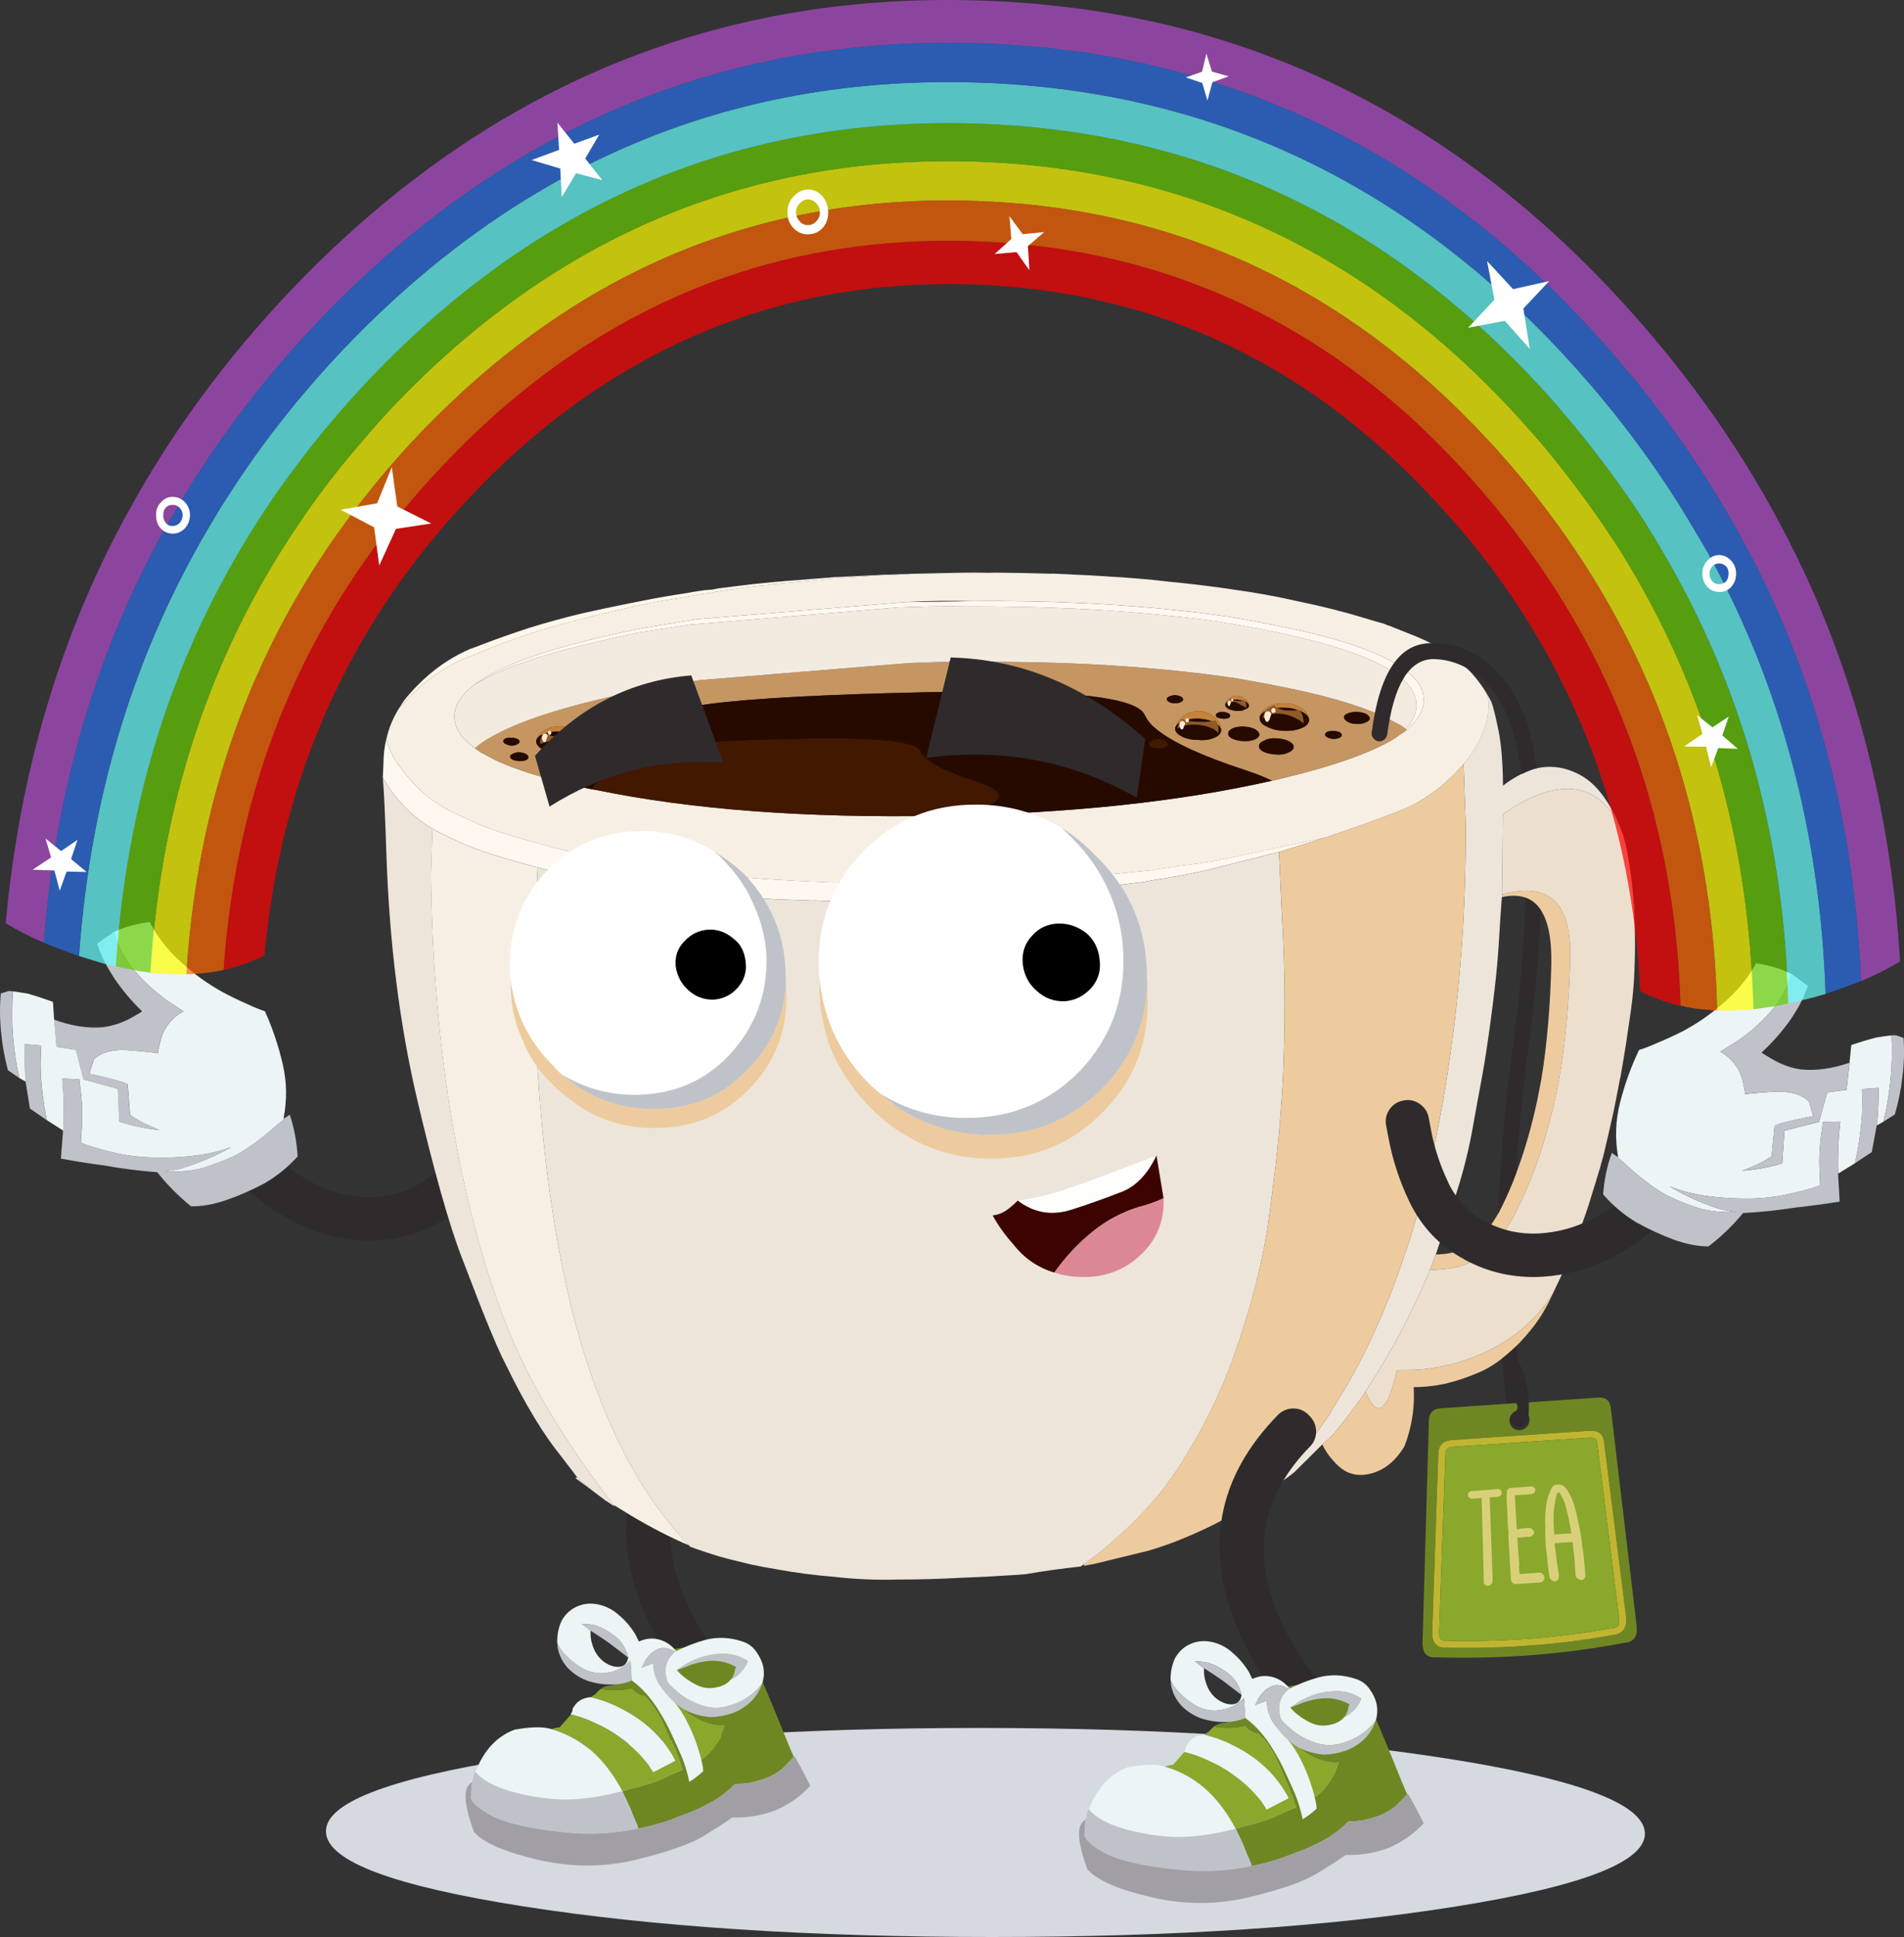 <?xml version="1.0" encoding="UTF-8"?> <svg xmlns="http://www.w3.org/2000/svg" id="b" viewBox="0 0 823.9 837.74"><rect x="0" y="0" width="823.9" height="837.74" fill="#333333" stroke="none"/><defs><style>.d{fill:#fff;}.d,.e,.f,.g,.h,.i,.j,.k,.l,.m,.n,.o,.p,.q,.r,.s,.t,.u,.v,.w,.x,.y,.z,.aa,.ab,.ac,.ad,.ae,.af,.ag,.ah,.ai,.aj,.ak{fill-rule:evenodd;stroke-width:0px;}.e{fill:rgba(255,0,0,.7);}.f{fill:#bfb531;}.g{fill:#a29fa4;}.h{fill:#ede5da;}.i{fill:#fff8f0;}.j{fill:#6f8723;}.k{fill:#edcb9e;}.l{fill:rgba(255,102,0,.7);}.m{fill:#c58239;}.n{fill:#2f2b2c;}.o{fill:#eddfce;}.p{fill:#fff6ea;}.q{fill:#8aa82c;}.r{fill:#bfc3c9;}.s{fill:rgba(255,255,0,.7);}.t{fill:#c59662;}.u{fill:#fcead7;}.v{fill:#915a27;}.w{fill:#ecf4f6;}.x{fill:rgba(41,110,233,.7);}.y{fill:#d5d9e0;}.z{fill:rgba(178,77,206,.7);}.aa{fill:#000;}.ab{fill:#dc8894;}.ac{fill:#421800;}.ad{fill:#d7d079;}.ae{fill:#3c0301;}.af{fill:#fefefd;}.ag{fill:#260a00;}.ah{fill:#f3ebdf;}.ai{fill:rgba(102,204,0,.7);}.aj{fill:rgba(102,255,255,.7);}.ak{fill:#f7efe3;}</style></defs><g id="c"><path class="n" d="M128.03,528.89c-9.89-5.06-18.65-11.49-26.27-19.28-6.54-6.71-12.54-13.85-18-21.41-1.59-2.16-2.19-4.52-1.79-7.08.4-2.56,1.68-4.58,3.84-6.06,2.1-1.54,4.41-2.1,6.91-1.7,2.56.4,4.61,1.65,6.14,3.75,5,6.82,10.46,13.31,16.38,19.45,6.14,6.31,13.25,11.51,21.32,15.61,6.25,3.18,13.02,5.03,20.3,5.54h.09c8.64.51,16.69-1.34,24.14-5.54v-.09c6.99-3.87,12.11-9.41,15.35-16.63,3.87-8.47,6.68-17.34,8.44-26.61.46-2.56,1.79-4.55,4.01-5.97,2.1-1.48,4.44-1.96,6.99-1.45,2.5.45,4.49,1.76,5.97,3.92,1.42,2.16,1.91,4.52,1.45,7.08-2.1,10.69-5.35,20.93-9.72,30.71h.09c-4.95,10.92-12.74,19.39-23.37,25.42h.08c-10.63,6.03-22.18,8.67-34.63,7.93h-.09c-9.89-.68-19.11-3.21-27.63-7.59Z"></path><path class="r" d="M125.39,482.15c1.88,5.57,3.01,11.57,3.41,18-4.21,4.66-9.07,8.59-14.59,11.77-5.4,2.84-10.8,5.2-16.21,7.08-5.46,1.88-10.58,2.79-15.35,2.73-5.57-4.55-10.43-9.47-14.59-14.75-7.73-.57-15.32-1.54-22.77-2.9-6.25-.8-12.57-1.79-18.94-2.99l.94-12.11c.4-7.45.26-14.96-.43-22.52l7.42.34c.11.85.23,1.76.34,2.73.8,5.52,1.08,10.97.85,16.38-.17,2.73-.34,5.49-.51,8.27,1.02.46,2.02.85,2.98,1.19,4.61,1.48,9.3,2.73,14.07,3.75,3.64.68,7.31,1.14,11,1.36,8.02.46,15.95.12,23.8-1.02,4.55-.68,8.96-1.79,13.22-3.33-6.37,3.64-13.36,6.65-20.98,9.04-2.62.68-5.32,1.14-8.1,1.37,6.71.34,12.25-.12,16.63-1.37,4.49-1.42,8.7-2.99,12.62-4.69,3.87-1.82,8.59-4.95,14.16-9.38,1.99-1.53,3.84-3.1,5.54-4.69.91-.68,1.79-1.39,2.64-2.13.85-.68,1.79-1.39,2.81-2.13ZM11.09,467.82c-.17-1.25-.31-3.55-.43-6.91-.11-3.41-.11-6.54,0-9.38l7.16.68c-.28,3.92-.37,7.7-.26,11.34.34,6.94,1.22,13.9,2.64,20.9l-7.25-5.03-1.88-11.6ZM5.55,428.75c-.46,6.66-.46,13.11,0,19.36.51,6.31,1.42,12.34,2.73,18.08l-4.86-3.33c-1.42-5.29-2.39-10.66-2.9-16.12-.63-5.69-.68-11.37-.17-17.06,1.08-.34,2.13-.68,3.16-1.02.68-.06,1.36-.03,2.05.09ZM49.22,403.08c1.82,6.14,4.78,11.69,8.87,16.63,4.32,5.12,9.35,9.67,15.1,13.65,2.1,1.25,4.15,2.59,6.14,4.01-5.4,2.96-8.79,7.45-10.15,13.48-.4,1.54-.71,3.1-.94,4.69-4.83-.68-9.67-1.17-14.5-1.45-5.91-.06-10.29,1.28-13.14,4.01l-2.05,6.31c4.95.97,9.72,2.13,14.33,3.5.68.34,1.45.65,2.3.94l1.02,13.31c2.67,1.93,5.6,3.56,8.79,4.86,1.25.51,2.5,1.08,3.75,1.71-5-.51-9.95-1.48-14.84-2.9-.85-.23-1.65-.48-2.39-.77l-.6-14.16c-4.04-1.08-8.05-2.19-12.03-3.33-.91-.23-1.85-.45-2.81-.68l-3.33-12.88-8.36-1.28-1.02-11.77c7.33,2.73,14.33,3.84,20.98,3.33,4.49-.57,8.76-1.99,12.79-4.26,2.67-1.48,4.12-2.36,4.35-2.65-4.32-4.15-8.25-8.79-11.77-13.9-3.53-5.29-6.08-10.41-7.68-15.35l7.16-5.03Z"></path><path class="w" d="M49.22,403.08c3.53-1.65,7.34-2.87,11.43-3.67,1.42-.23,2.79-.45,4.09-.68,2.84,5.4,6.37,10.24,10.58,14.5,6.03,6.03,12.68,11.12,19.96,15.27,3.92,2.16,7.88,4.09,11.86,5.8,2.44,1.19,4.95,2.22,7.51,3.07,3.3,7.34,5.86,14.96,7.68,22.86,1.82,7.79,1.93,15.67.34,23.62h.08l2.64-1.71c-1.02.74-1.96,1.45-2.81,2.13-.85.74-1.73,1.45-2.64,2.13-1.71,1.59-3.55,3.16-5.54,4.69-5.57,4.44-10.29,7.56-14.16,9.38-3.92,1.71-8.13,3.27-12.62,4.69-4.38,1.25-9.92,1.71-16.63,1.37,2.79-.23,5.49-.68,8.1-1.37,7.62-2.39,14.61-5.4,20.98-9.04-4.26,1.54-8.67,2.64-13.22,3.33-7.85,1.14-15.78,1.48-23.8,1.02-3.7-.23-7.36-.68-11-1.36-4.78-1.02-9.47-2.27-14.07-3.75-.97-.34-1.96-.74-2.98-1.19.17-2.79.34-5.54.51-8.27.23-5.4-.06-10.86-.85-16.38-.11-.97-.23-1.88-.34-2.73l-7.42-.34c.68,7.56.82,15.07.43,22.52l-7.08-4.52c-1.42-7-2.3-13.96-2.64-20.9-.11-3.64-.03-7.42.26-11.34l-7.16-.68c-.11,2.84-.11,5.97,0,9.38.11,3.35.26,5.66.43,6.91l-2.81-1.62c-1.31-5.74-2.22-11.77-2.73-18.08-.46-6.26-.46-12.71,0-19.36,2.22.29,4.44.63,6.65,1.03,3.52,1.02,7.08,2.19,10.66,3.5l.51,7.68,1.02,11.77,8.36,1.28,3.33,12.88c.97.23,1.9.45,2.81.68,3.98,1.14,7.99,2.25,12.03,3.33l.6,14.16c.74.29,1.54.54,2.39.77,4.89,1.42,9.84,2.39,14.84,2.9-1.25-.63-2.5-1.2-3.75-1.71-3.18-1.31-6.11-2.93-8.79-4.86l-1.02-13.31c-.85-.29-1.62-.6-2.3-.94-4.61-1.36-9.38-2.53-14.33-3.5l2.05-6.31c2.84-2.73,7.22-4.06,13.14-4.01,4.83.28,9.67.77,14.5,1.45.23-1.59.54-3.16.94-4.69,1.36-6.03,4.75-10.52,10.15-13.48-1.99-1.42-4.04-2.76-6.14-4.01-5.74-3.98-10.78-8.53-15.1-13.65-4.09-4.95-7.05-10.49-8.87-16.63Z"></path><path class="y" d="M222.71,760.55c55.21-8.81,122.2-13.22,200.95-13.22s146.17,4.41,202.4,13.22c56.29,8.81,84.87,19.48,85.72,31.98.74,12.51-26.47,23.17-81.63,31.99-55.16,8.81-122.11,13.22-200.87,13.22s-146.31-4.41-202.66-13.22c-56.29-8.81-84.81-19.48-85.55-31.99-.85-12.51,26.36-23.17,81.63-31.98Z"></path><path class="n" d="M303.05,601.9c2.56.06,4.72,1.02,6.48,2.9,2.05,1.88,3.1,4.12,3.16,6.74.11,2.56-.71,4.75-2.47,6.57-20.93,21.27-25.53,45.72-13.82,73.35,6.14,14.27,14.76,26.44,25.85,36.5,2.05,1.76,3.21,3.92,3.5,6.48.11,2.56-.63,4.8-2.22,6.74-1.65,1.88-3.78,2.84-6.4,2.9-2.56.11-4.83-.71-6.82-2.47-13.36-11.94-23.77-26.47-31.22-43.58-15.07-35.26-9.33-66.42,17.23-93.48,1.93-1.82,4.18-2.7,6.74-2.64Z"></path><path class="g" d="M204.45,770.44c-.46,2.05-.63,4.29-.51,6.74l-.17-.25c-.11,2.1,2.62,4.75,8.19,7.93,6.14,3.47,16.92,6,32.33,7.59,10.75,1.14,21.35.6,31.81-1.62,2.73-.45,5.37-1.08,7.93-1.88,3.3-.85,6.6-1.99,9.89-3.41,1.82-.63,3.58-1.28,5.29-1.96,3.64-1.53,7.05-3.24,10.23-5.12,3.13-1.93,6-4.24,8.61-6.91,2.28,0,4.46-.17,6.57-.51,2.27-.51,4.52-1.17,6.74-1.96,2.56-1.02,4.92-2.39,7.08-4.09,1.65-1.59,3.33-3.33,5.03-5.2,0-.11.11-.11.34,0,.23.12.71.88,1.45,2.3.91,1.54,2.7,4.95,5.37,10.24-4.15,4.55-9.21,8.1-15.18,10.66-5.91,2.22-12.11,3.24-18.59,3.07-3.47,2.45-7.9,5.29-13.31,8.53-5.63,3.24-15.21,6.51-28.74,9.81-13.7,3.24-27.63,3.24-41.79,0-14.27-3.3-23.57-7.31-27.89-12.03-4.43-12.06-4.83-19.16-1.19-21.32.23-.12.4-.31.51-.6Z"></path><path class="j" d="M259.9,730.44c1.59-1.08,3.33-1.59,5.2-1.54,1.65-.74,3.33-1.25,5.03-1.54,1.42-2.1,2.93-3.98,4.52-5.63.45-.34.91-.65,1.37-.94,1.76-1.19,3.47-2.36,5.12-3.5,2.22-1.36,4.58-2.45,7.08-3.24,2.45-.68,4.92-1.17,7.42-1.45,2.44-.23,5-.4,7.68-.51,2.79.17,5.52.4,8.19.68,2.67.23,5.4.71,8.19,1.45,1.99.45,3.84,1.16,5.54,2.13.11.45.28.88.51,1.28,4.21,9.55,8.02,18.54,11.43,26.95,3.35,8.41,5.46,13.47,6.31,15.18-1.71,1.88-3.38,3.61-5.03,5.2-2.16,1.71-4.52,3.07-7.08,4.09-2.22.8-4.46,1.45-6.74,1.96-2.1.34-4.29.51-6.57.51-2.62,2.67-5.49,4.98-8.61,6.91-3.18,1.88-6.6,3.58-10.23,5.12-1.71.68-3.47,1.33-5.29,1.96-3.3,1.42-6.6,2.56-9.89,3.41-2.56.8-5.2,1.42-7.93,1.88-.11-.45-.23-.94-.34-1.45-1.19-2.62-2.27-5.2-3.24-7.76-1.08-2.33-2.16-4.63-3.24-6.91,2.27-.68,4.58-1.31,6.91-1.88,2.62-.68,5.15-1.45,7.59-2.3,2.27-.97,4.55-1.99,6.82-3.07,1.54-.62,3.13-1.28,4.78-1.96-.97-2.96-2.02-5.89-3.16-8.79-.28-.68-.62-1.39-1.02-2.13-1.54-3.81-3.13-7.5-4.78-11.09-1.82-3.24-3.81-6.2-5.97-8.87-.45-.46-.88-.88-1.28-1.28-1.76-.17-3.33-.91-4.69-2.22-.4-.4-.74-.74-1.02-1.02-.74.11-1.45.25-2.13.43-3.64.62-7.36.62-11.17,0-.06,0-.14-.03-.26-.08ZM285.48,732.23c7.79,10.58,13.45,20.41,16.97,29.51.62-.4,1.25-.82,1.88-1.28,1.99-1.54,3.67-3.33,5.03-5.38,1.71-2.1,2.93-4.38,3.67-6.82.28-.8.57-1.56.85-2.3-3.18.34-6.4-.2-9.64-1.62-4.44-1.93-8.33-4.63-11.69-8.1.06-.74.11-1.45.17-2.13-.11-2.27-.34-4.58-.68-6.91-.91-.28-1.82-.54-2.73-.77-1.14-.28-2.19-.57-3.16-.85l-8.53-2.81,7.85,9.47Z"></path><path class="q" d="M285.48,732.23l-7.85-9.47,8.53,2.81c.97.29,2.02.57,3.16.85.91.23,1.82.48,2.73.77.34,2.33.57,4.64.68,6.91-.06.68-.11,1.39-.17,2.13,3.35,3.47,7.25,6.17,11.69,8.1,3.24,1.42,6.45,1.96,9.64,1.62-.28.74-.57,1.51-.85,2.3-.74,2.45-1.96,4.72-3.67,6.82-1.36,2.05-3.04,3.84-5.03,5.38-.63.45-1.25.88-1.88,1.28-3.53-9.1-9.18-18.93-16.97-29.51ZM259.9,730.44c.11.06.2.08.26.08,3.81.62,7.54.62,11.17,0,.68-.17,1.39-.31,2.13-.43.28.28.63.62,1.02,1.02,1.36,1.31,2.93,2.05,4.69,2.22.4.4.82.82,1.28,1.28,2.16,2.67,4.15,5.63,5.97,8.87,1.65,3.58,3.24,7.28,4.78,11.09.4.74.74,1.45,1.02,2.13,1.14,2.9,2.19,5.83,3.16,8.79-1.65.68-3.24,1.33-4.78,1.96-2.27,1.08-4.55,2.1-6.82,3.07-2.45.85-4.98,1.62-7.59,2.3-2.33.57-4.63,1.19-6.91,1.88-6.37-12-14.5-20.19-24.39-24.56-2.05-.97-4.12-1.73-6.23-2.3,1.25-.46,2.42-.71,3.5-.77,1.76-2.05,3.38-3.9,4.86-5.54h.08c3.47.79,6.91,2.02,10.32,3.67,3.81,1.65,7.28,3.61,10.41,5.89,4.83,3.36,9.07,7.36,12.71,12.03.74,1.14,1.45,2.25,2.13,3.33l9.55-4.95c-5.06-9.72-12.91-17.26-23.54-22.6-3.24-1.71-6.54-3.04-9.89-4.01l-3.07-.85c.51-.45,1.14-.88,1.88-1.28.8-.91,1.56-1.68,2.3-2.3Z"></path><path class="w" d="M238.66,747.84c2.1.57,4.18,1.34,6.23,2.3,9.89,4.38,18.03,12.57,24.39,24.56-9.95,2.62-18.82,3.81-26.61,3.58-7.62-.34-15.01-1.57-22.18-3.67-7.05-2.1-11.97-4.86-14.76-8.27,3.58-9.27,9.21-15.35,16.89-18.25,7.11-1.31,12.45-1.39,16.04-.26ZM255.72,734.02l3.07.85c3.36.97,6.65,2.3,9.89,4.01,10.63,5.35,18.48,12.88,23.54,22.6l-9.55,4.95c-.68-1.08-1.39-2.19-2.13-3.33-3.64-4.66-7.88-8.67-12.71-12.03-3.13-2.27-6.6-4.24-10.41-5.89-3.41-1.65-6.85-2.87-10.32-3.67h-.17l.68-1.28c.06-.51.17-1.02.34-1.54l.85-1.2c1.37-1.99,3.61-3.15,6.74-3.5h.17Z"></path><path class="r" d="M276.1,790.83c-10.46,2.22-21.07,2.76-31.81,1.62-15.41-1.59-26.19-4.12-32.33-7.59-5.57-3.18-8.3-5.83-8.19-7.93l.17.25c-.11-2.45.06-4.69.51-6.74.34-2.22.77-3.58,1.28-4.09,2.79,3.41,7.71,6.17,14.76,8.27,7.17,2.1,14.56,3.33,22.18,3.67,7.79.23,16.66-.97,26.61-3.58,1.08,2.28,2.16,4.58,3.24,6.91.97,2.56,2.05,5.15,3.24,7.76.11.51.23,1,.34,1.45Z"></path><path class="r" d="M292.9,722.34c.4-.4.94-.77,1.62-1.11,2.62-1.88,5.46-3.33,8.53-4.35,2.84-1.03,5.94-1.57,9.3-1.62,4.04-.17,7.79.88,11.26,3.16-1.31,3.41-3.7,6.06-7.16,7.93l.43-.77c.68-1.19,1.08-2.36,1.19-3.5.17-.4.31-.8.43-1.19-4.26-2.27-8.61-3.07-13.05-2.39-3.13.4-6.17,1.25-9.13,2.56-1.25.46-2.39.88-3.41,1.28ZM291.97,736.33c.06-.17.06-.28,0-.34l-.09.17v-.08c-.06.06-.06.11,0,.17-2.56-2.39-4.8-5.03-6.74-7.93-1.59-2.79-2.42-5.77-2.47-8.96-1.25.51-2.56.99-3.92,1.45-.4.17-.77.34-1.11.51,1.19-2.79,2.67-4.95,4.44-6.48,1.93-1.54,3.72-2.25,5.37-2.13,1.59.11,3.21.63,4.86,1.54-3.81,3.07-5.09,6.99-3.84,11.77.23,1.25.91,2.3,2.05,3.16,3.24,3.41,7.02,5.97,11.34,7.68,3.98,1.71,7.96,2.13,11.94,1.28,3.41-.8,6.6-2.13,9.55-4.01,2.73-1.88,4.92-3.98,6.57-6.31-1.08,3.19-2.73,5.89-4.95,8.1-2.39,2.28-5.09,3.95-8.1,5.03-3.07,1.08-6.23,1.65-9.47,1.71-3.64-.34-7.08-1.25-10.32-2.73-1.82-.97-3.53-2.16-5.12-3.58ZM273.46,726.77c-2.84,1.25-5.94,1.85-9.3,1.79-3.18,0-6.43-.51-9.72-1.54-3.01-1.08-5.77-2.79-8.27-5.12-2.56-2.62-4.18-5.72-4.86-9.3-.06-.8-.11-1.54-.17-2.22.85,2.04,2.08,3.84,3.67,5.37,2.28,2.33,4.81,4.29,7.59,5.89,3.35,1.71,6.68,2.3,9.98,1.79,3.24-.4,6.08-1.56,8.53-3.5.68-.57,1.34-1.14,1.96-1.71l.6,8.53ZM271.84,716.88c-2.73-2.1-5.46-4.18-8.19-6.23-2.73-1.93-5.43-3.72-8.1-5.37l-3.84-2.99c1.93,0,3.92.23,5.97.68,3.24,1.14,6.31,2.9,9.21,5.29,2.5,2.27,4.15,5.15,4.95,8.62Z"></path><path class="w" d="M316.87,725.58l-.43.77c3.47-1.88,5.86-4.52,7.16-7.93-3.47-2.27-7.22-3.33-11.26-3.16-3.35.06-6.45.6-9.3,1.62-3.07,1.02-5.91,2.47-8.53,4.35-.68.34-1.22.71-1.62,1.11,2.27,2.56,5.12,4.69,8.53,6.4,2.79,1.36,5.66,1.71,8.61,1.02,3.01-.51,5.29-1.91,6.82-4.18ZM291.88,736.24c2.22,2.67,4.12,5.66,5.72,8.96,1.59,3.13,2.96,6.4,4.09,9.81,1.02,2.96,1.85,6.06,2.47,9.3,0,.57.06,1.14.17,1.71-1.99,1.82-4.01,3.36-6.06,4.61-.74-3.64-1.85-7.31-3.33-11-1.37-3.13-2.82-6.34-4.35-9.64-1.48-3.24-3.13-6.31-4.95-9.21-1.76-3.01-3.81-5.83-6.14-8.45-1.71-1.93-3.72-3.78-6.06-5.54l-.6-8.53c-.62.57-1.28,1.14-1.96,1.71-2.45,1.93-5.29,3.1-8.53,3.5-3.3.51-6.62-.09-9.98-1.79-2.79-1.59-5.32-3.55-7.59-5.89-1.59-1.53-2.81-3.33-3.67-5.37-.06-3.47.6-6.65,1.96-9.55,1.76-3.07,4.24-5.2,7.42-6.4,2.9-1.08,6-1.2,9.3-.34,3.24.91,6,2.45,8.27,4.61,2.73,2.33,5.06,5.09,6.99,8.28.4.97.88,1.93,1.45,2.9,3.81-1.71,7.53-1.68,11.17.09,1.99,1.02,3.64,2.39,4.95,4.09,4.09-2.05,8.27-3.67,12.54-4.86,5.29-1.36,10.63-1.14,16.04.68,2.62.8,4.69,2.36,6.23,4.69,3.01,4.26,3.84,8.67,2.47,13.22-1.65,2.33-3.84,4.44-6.57,6.31-2.96,1.88-6.14,3.21-9.55,4.01-3.98.85-7.96.43-11.94-1.28-4.32-1.71-8.1-4.26-11.34-7.68-1.14-.85-1.82-1.91-2.05-3.16-1.25-4.78.03-8.7,3.84-11.77-1.65-.91-3.27-1.42-4.86-1.54-1.65-.11-3.44.6-5.37,2.13-1.76,1.54-3.24,3.7-4.44,6.48.34-.17.71-.34,1.11-.51,1.36-.45,2.67-.94,3.92-1.45.06,3.18.88,6.17,2.47,8.96,1.93,2.9,4.18,5.54,6.74,7.93ZM291.88,736.16l.09-.17c.06.06.06.17,0,.34l-.09-.17ZM255.55,705.28c-.17,3.18.54,6.28,2.13,9.3,1.88,3.19,4.49,5.23,7.85,6.14,3.64.74,5.74-.54,6.31-3.84-.8-3.47-2.44-6.34-4.95-8.62-2.9-2.39-5.97-4.15-9.21-5.29-2.05-.46-4.04-.68-5.97-.68l3.84,2.99Z"></path><path class="h" d="M701.98,360.09c-6.94-16.72-18.57-22.35-34.88-16.89-5.12,1.76-10.38,4.52-15.78,8.27l-1.02.77-.34,34.63-.08,1.11c-.51,6.88-.97,13.76-1.36,20.64-.4,6.2-.97,12.42-1.71,18.68-1.02,8.93-2.22,17.86-3.58,26.78-.62,4.26-1.34,8.53-2.13,12.79-1.48,7.85-2.9,15.64-4.27,23.37-1.82,9.38-4.18,18.45-7.08,27.21-.23.57-.43,1.17-.6,1.79-1.08,3.3-2.19,6.57-3.33,9.81-1.48,4.44-2.99,8.93-4.52,13.48-.51,1.31-1,2.64-1.45,4.01-.11.11-.2.28-.26.51-.34.8-.63,1.56-.85,2.3-2.22,5.34-4.58,10.61-7.08,15.78-3.41,7.28-7.11,14.27-11.09,20.98-3.13,5.4-6.37,10.63-9.72,15.69-.74,1.25-1.54,2.47-2.39,3.67-.57.79-1.14,1.56-1.71,2.3-1.54,2.1-3.1,4.15-4.69,6.14-1.48,1.93-3.01,3.87-4.61,5.8-1.59,1.71-3.35,3.38-5.29,5.03l-11.6,11.52-1.19,1.02c-.85.63-1.71,1.28-2.56,1.96l-.43.25c-1.65,1.25-4.01,3.04-7.08,5.37l-2.64,1.96c.74-.74,1.45-1.48,2.13-2.22,1.59-1.76,3.3-3.64,5.12-5.63,1.76-1.82,3.47-3.7,5.12-5.63,1.65-1.82,3.21-3.75,4.69-5.8,1.59-2.1,3.21-4.21,4.86-6.31,1.53-1.99,3.04-4.09,4.52-6.31,1.54-2.1,2.93-4.32,4.18-6.65.11-.11.23-.28.34-.51,3.41-5.4,6.71-11.06,9.89-16.97,5.86-11.14,11.17-23.06,15.95-35.74.06-.23.11-.4.17-.51,1.76-4.72,3.47-9.55,5.12-14.5.4-1.36.82-2.67,1.28-3.92,7.85-24.96,13.85-52.71,18-83.25,4.26-30.99,6.34-63.06,6.23-96.21l-.94-26.18c.85-1.14,1.73-2.28,2.64-3.41,3.41-4.55,5.94-9.84,7.59-15.86.34-1.54.51-4.07.51-7.59-.11-1.59-.68-3.33-1.71-5.2,1.14,1.7,2.16,3.47,3.07,5.29.68,1.76,1.68,5.8,2.99,12.11,1.25,6.2,1.9,14.19,1.96,23.97,4.04-3.13,8.33-5.49,12.88-7.08.68-.23,1.36-.4,2.05-.51,4.89-1.03,9.75-.63,14.59,1.19,5.12,1.88,9.47,5.15,13.05,9.81,2.84,3.75,5.23,7.82,7.17,12.2.62,1.54,1.25,3.1,1.88,4.69ZM232.69,375.19c2.73.68,5.49,1.37,8.27,2.05,1.54.29,3.1.6,4.69.94,8.93,1.93,17.85,3.5,26.78,4.69,9.55,1.53,19.13,2.7,28.74,3.5,2.5.4,5.06.68,7.68.85,7.62.74,15.32,1.25,23.11,1.54h.6c.74.06,1.48.11,2.22.17,5.46.23,10.95.43,16.46.6.8-.06,1.59-.06,2.39,0,1.25.06,2.5.11,3.75.17h14.16c1.54-.06,3.1-.09,4.69-.09.91,0,1.79.03,2.64.09l5.89-.17c5,0,10.01-.08,15.01-.25,7.85-.17,15.69-.54,23.54-1.11.91,0,1.85.03,2.81.09l19.87-1.36c7.28-.74,14.56-1.45,21.83-2.13h.51l.94-.17c7.05-.74,13.99-1.59,20.81-2.56l4.44-.51c1.42-.28,2.9-.57,4.43-.85,8.25-1.19,16.4-2.73,24.48-4.6l30.02-7.59c.51,11.94,1.08,23.85,1.71,35.74.34,7.33.57,14.73.68,22.18.11,9.38.03,18.73-.26,28.06-.17,8.3-.6,16.58-1.28,24.82-.57,8.24-1.34,16.43-2.3,24.56-1.08,8.98-2.25,18.05-3.5,27.21-1.42,8.87-3.27,17.57-5.54,26.1-1.65,6.37-3.53,12.77-5.63,19.19-.28.85-.57,1.76-.85,2.73-.28.91-.62,1.88-1.02,2.9-.29,1.02-.63,1.99-1.02,2.9-.34,1.02-.68,2.05-1.02,3.07-2.33,6.31-4.92,12.51-7.76,18.59-.23.46-.43.88-.6,1.28-3.01,6.31-6.28,12.42-9.81,18.34-4.32,7.51-9.15,14.53-14.5,21.07-5.06,5.97-10.49,11.57-16.29,16.8-5.06,4.72-10.29,8.93-15.69,12.62-.4.34-.77.63-1.11.85-8.02.85-15.98,1.96-23.88,3.33-9.15.68-18.37,1.2-27.64,1.54-9.27.51-18.48.77-27.64.77-9.21.28-18.42-.12-27.63-1.19-8.25-.63-16.52-1.71-24.82-3.24-3.81-.62-7.59-1.33-11.34-2.13-2.05-.51-4.12-1.02-6.23-1.54-2.44-.63-4.89-1.28-7.33-1.96-1.88-.57-3.73-1.14-5.54-1.71-.51-.17-1.02-.34-1.54-.51-1.59-.51-3.13-1.05-4.61-1.62-.23-.11-.45-.17-.68-.17-.17-.23-.34-.43-.51-.6-15.01-15.41-27.52-35.62-37.53-60.64-2.5-6.2-4.83-12.68-6.99-19.45-.8-2.39-1.56-4.86-2.3-7.42-.34-1.19-.68-2.39-1.02-3.58-.4-1.42-.83-2.87-1.28-4.35-6.03-22.69-10.58-48.22-13.65-76.59-3.36-30.36-4.72-62.32-4.09-95.87l1.28-25.33ZM187.14,358.47l-.6,20.13c.34,33.15,2.81,65.11,7.42,95.87,4.61,30.08,10.95,57.29,19.02,81.63.06.17.14.34.26.51,1.08,3.47,2.27,6.91,3.58,10.32v.08c.34.97.71,1.96,1.11,2.99.63,1.59,1.25,3.13,1.88,4.61,4.15,10.52,9.61,21.58,16.38,33.18,7.9,13.59,17.6,27.89,29.09,42.9.06.06.11.11.17.17.23.23.43.48.6.77-.34-.28-.71-.51-1.11-.68-.11-.11-.2-.2-.26-.25-.91-.57-1.79-1.14-2.64-1.71-1.99-1.48-3.95-2.96-5.88-4.44-.57-.51-1.14-1-1.71-1.45-.06-.06-.11-.11-.17-.17-.06-.06-.11-.09-.17-.09s-.11-.03-.17-.08c-.06,0-.08-.03-.08-.09h-.09c-.17-.23-.34-.4-.51-.51-.91-.8-1.82-1.56-2.73-2.3-.17-.23-.34-.43-.51-.6l-.09-.08c-.8-1.14-4.04-5.37-9.72-12.71-3.87-5.06-7.9-11.29-12.11-18.68-1.88-3.3-3.78-6.82-5.71-10.58-2.44-4.89-4.21-8.42-5.29-10.58-1.02-2.1-2.76-6.08-5.2-11.94-2.5-5.97-6.51-16.21-12.03-30.71-5.57-14.38-12.11-37.59-19.62-69.6-7.45-32.18-11.8-67.18-13.05-105-.51-15.86-1.02-26.87-1.54-33.01.45.8.94,1.59,1.45,2.39,5.4,8.47,12.08,15.04,20.04,19.7ZM422.13,286.23c-4.66.11-9.38.23-14.16.34-4.83.06-9.64.11-14.42.17,4.83-.29,9.67-.45,14.5-.51,4.83-.06,9.52-.06,14.07,0ZM249.58,639.18l-.09.08v.08l-.08.17-.26-.17h-.09v-.08l.17-.34c.11.11.23.2.34.26Z"></path><path class="ak" d="M633.31,330.5c-5,5.8-10.63,10.72-16.89,14.76-3.52,2.22-7.11,4.04-10.75,5.46-5.8,2.22-11.57,4.35-17.31,6.4-4.95,1.76-9.89,3.47-14.84,5.12l-47.42,10.06c-5.63.91-11.23,1.68-16.8,2.3-.63.23-1.22.37-1.79.43-1.65.23-3.13.43-4.43.6l-4.35.68c-6.77.74-13.65,1.42-20.64,2.05l-1.02.17h-.51c-7.22.51-14.47,1.05-21.75,1.62l-19.79,1.19c-.97,0-1.9-.03-2.81-.09-7.85.34-15.66.57-23.46.68-5.06.06-10.09.09-15.1.09l-5.88.26c-.85-.06-1.73-.14-2.64-.26h-4.69c-4.78,0-9.5-.06-14.16-.17-1.25-.06-2.5-.11-3.75-.17-.8-.06-1.59-.06-2.39,0-5.57-.23-11.12-.48-16.63-.77-.74-.06-1.48-.11-2.22-.17h-.51c-7.9-.4-15.69-.97-23.37-1.71-2.56-.23-5.09-.46-7.59-.68-9.72-.97-19.42-2.19-29.08-3.67-8.98-1.36-18.03-3.01-27.12-4.95-3.98-.74-7.93-1.62-11.86-2.64-2.84-.63-5.69-1.37-8.53-2.22-3.13-.85-6.25-1.73-9.38-2.64-5.4-1.53-10.69-3.33-15.86-5.37-3.87-1.65-7.68-3.38-11.43-5.21-3.18-1.48-6.23-3.27-9.13-5.37-5.46-3.92-10.29-8.87-14.5-14.84-2.73-3.64-4.63-7.62-5.71-11.94.17-.51.29-1,.34-1.45,0-.06.03-.14.08-.26,1.08-3.98,2.73-7.76,4.95-11.34l.17-.17c.06-.11.14-.26.26-.43l.09-.09c.23-.28.45-.51.68-.68,8.02-9.04,17-15.78,26.95-20.21,1.65-.63,3.27-1.25,4.86-1.88,6.54-2.79,13.25-5.37,20.13-7.76,8.07-2.73,16.15-5.09,24.22-7.08,9.1-2.39,18.2-4.55,27.29-6.48,5.86-1.25,11.69-2.3,17.49-3.16,2.84-.57,5.69-1.08,8.53-1.54,1.14-.17,2.28-.31,3.41-.43,1.82-.34,3.55-.65,5.2-.94l5.37-.77c5.29-.85,10.55-1.48,15.78-1.88.28-.06.57-.14.85-.26.74-.06,1.48-.11,2.22-.17.57,0,1.14-.06,1.71-.17,7.22-.63,14.5-1.34,21.84-2.13,7.51-.51,15.04-1,22.6-1.45,4.15-.11,8.27-.31,12.37-.6l19.36-.43c2.67-.06,5.37-.08,8.1-.08l5.8.08c.91,0,1.82-.03,2.73-.08,7.51.06,15.04.2,22.6.43.79.06,1.59.06,2.39,0,5.57.28,11.12.54,16.63.77.74.06,1.48.11,2.22.17h.51c7.9.46,15.69,1.02,23.37,1.71,2.5.28,5.03.57,7.59.85,9.67.91,19.36,2.1,29.09,3.58,8.98,1.25,17.97,2.9,26.95,4.95,10.06,2.05,20.02,4.58,29.85,7.59,2.22.68,4.46,1.34,6.74,1.96.68.23,1.39.51,2.13.85.17,0,.31.03.43.08,3.47,1.37,6.97,2.76,10.49,4.18,6.14,2.39,11.97,5.57,17.49,9.55,2.79,2.1,5.35,4.35,7.68,6.74,1.99,2.22,3.87,4.66,5.63,7.34,1.02,1.88,1.59,3.61,1.71,5.2,0,3.53-.17,6.05-.51,7.59-1.65,6.03-4.18,11.31-7.59,15.86-.91,1.14-1.79,2.27-2.64,3.41ZM420.76,259.96c-4.61-.11-9.33-.14-14.16-.08-4.83.06-9.64.23-14.41.51l-90.75,7.42-22.18,3.67c-7.28,1.37-14.27,2.87-20.98,4.52-23.31,5.52-40,11.57-50.07,18.17-1.54.91-2.87,1.85-4.01,2.81-5.06,4.15-7.59,8.45-7.59,12.88,0,4.89,2.96,9.47,8.87,13.73.8.57,1.65,1.16,2.56,1.79.46.23.88.46,1.28.68,1.48.8,3.13,1.68,4.95,2.65,6.37,2.96,14.44,5.77,24.22,8.44,5.52,1.54,11.46,2.96,17.83,4.26.51.06,1.08.14,1.71.26,41,8.47,90.41,12.2,148.24,11.17.74-.06,1.48-.08,2.22-.08,54.93-1.02,102.24-6.06,141.93-15.1,1.36-.34,2.7-.65,4.01-.94,22.57-5.4,38.95-11.2,49.13-17.4.68-.46,1.34-.94,1.96-1.45,1.19-.74,2.28-1.48,3.24-2.22.74-.74,1.42-1.42,2.05-2.05,3.47-3.41,5.23-7.02,5.29-10.83.06-5.74-4.07-11.03-12.37-15.86-10.12-6.03-26.44-11.32-48.96-15.87-6.88-1.42-13.9-2.76-21.07-4.01-7.33-1.14-14.87-2.1-22.6-2.9-27.41-3.01-57.52-4.41-90.33-4.18ZM187.14,358.47c.74.45,1.54.88,2.39,1.28,3.7,1.88,7.42,3.64,11.17,5.29,5.12,2.16,10.29,4.01,15.52,5.54,5.52,1.65,11,3.18,16.46,4.61l-1.28,25.33c-.63,33.55.74,65.51,4.09,95.87,3.07,28.37,7.62,53.91,13.65,76.59.45,1.48.88,2.93,1.28,4.35.34,1.19.68,2.39,1.02,3.58.74,2.56,1.51,5.03,2.3,7.42,2.16,6.77,4.49,13.25,6.99,19.45,10.01,25.02,22.52,45.23,37.53,60.64-7.85-3.3-16.26-7.62-25.25-12.96-2.56-1.59-5.15-3.19-7.76-4.78-11.49-15.01-21.18-29.31-29.09-42.9-6.77-11.6-12.22-22.66-16.38-33.18-.63-1.48-1.25-3.01-1.88-4.61-.4-1.02-.77-2.02-1.11-2.99v-.08c-1.31-3.41-2.5-6.85-3.58-10.32-.11-.17-.2-.34-.26-.51-8.07-24.34-14.41-51.55-19.02-81.63-4.61-30.76-7.08-62.72-7.42-95.87l.6-20.13ZM318.49,675c-4.09-.85-8.39-2.08-12.88-3.67,1.82.57,3.67,1.14,5.54,1.71,2.44.68,4.89,1.34,7.33,1.96ZM249.92,639.18l.09.08c.17.17.34.37.51.6.91.74,1.82,1.51,2.73,2.3.17.11.34.28.51.51h.09c0,.06.03.09.08.09.06.06.11.08.17.08s.11.03.17.09c.06.06.11.11.17.17.57.46,1.14.94,1.71,1.45-.57-.46-1.14-.88-1.71-1.28l-5.37-3.92h.09l.26.17.08-.17v-.08l.09-.08c0-.06.03-.09.08-.09v-.08c.06.06.14.11.26.17Z"></path><path class="t" d="M591.09,308.75c-1.08-.51-2.39-.8-3.92-.85-1.54,0-2.84.2-3.92.6-1.08.4-1.65.97-1.71,1.71.06.74.6,1.39,1.62,1.96,1.08.62,2.39.94,3.92.94,1.54.06,2.84-.17,3.92-.68,1.08-.4,1.65-.97,1.71-1.71,0-.68-.54-1.34-1.62-1.96ZM393.55,286.74c4.78-.06,9.58-.11,14.42-.17,4.78-.12,9.5-.23,14.16-.34,32.81-.17,62.92,1.25,90.33,4.26,7.68.8,15.21,1.76,22.6,2.9,7.28,1.25,14.3,2.56,21.07,3.92,21.49,4.38,37.3,9.41,47.42,15.1.85.46,1.68.88,2.47,1.28.8.45,1.56,1,2.3,1.62.11.06.26.17.43.34-.97.74-2.05,1.48-3.24,2.22-.62.51-1.28.99-1.96,1.45-10.18,6.2-26.56,12-49.13,17.4-1.31.29-2.64.6-4.01.94-2.9-1.48-6.77-3.01-11.6-4.61-18.08-5.91-30.65-11.63-37.7-17.14-1.08-.85-2.02-1.65-2.81-2.39-1.31-1.48-2.3-2.93-2.98-4.35-3.24-7.34-30.45-10.69-81.63-10.07-1.54.11-3.1.17-4.69.17-2.79.06-5.49.09-8.1.09-4.21.11-8.24.23-12.11.34h-1.36c-42.31,1.14-71.28,3.04-86.91,5.71-7.05,1.36-14.13,3.41-21.24,6.14-3.53,1.31-7.08,2.9-10.66,4.78-2.27,1.08-4.52,2.22-6.74,3.41-2.16,1.25-4.35,2.62-6.57,4.09-3.13,1.93-6.23,4.01-9.3,6.23-3.47,2.56-5.97,4.92-7.51,7.08-9.78-2.67-17.85-5.49-24.22-8.44-1.82-.97-3.47-1.85-4.95-2.65-.4-.23-.82-.45-1.28-.68-.91-.63-1.76-1.22-2.56-1.79.8-.68,1.65-1.37,2.56-2.05,9.89-6.94,27.1-13.33,51.6-19.19,6.77-1.59,13.76-3.13,20.98-4.61l22.09-3.58,90.84-7.42ZM562.43,307.3c-.28-.11-.54-.17-.77-.17.11-.11.23-.2.34-.26.11.12.26.26.43.43ZM557.66,320.52c-1.48-.68-3.24-1.08-5.29-1.19-2.05-.17-3.81.14-5.29.94-1.48.62-2.25,1.39-2.3,2.3-.06,1.03.65,1.91,2.13,2.64,1.48.63,3.24,1,5.29,1.11,2.05.17,3.81-.11,5.29-.85,1.48-.63,2.25-1.42,2.3-2.39.06-.91-.65-1.76-2.13-2.56ZM579.66,316.68c-.68-.34-1.54-.51-2.56-.51-1.02-.06-1.9.03-2.64.26-.68.34-1.05.77-1.11,1.28,0,.46.34.85,1.02,1.19.74.4,1.62.62,2.64.68,1.02,0,1.88-.17,2.56-.51.74-.28,1.08-.65,1.02-1.11.06-.51-.26-.94-.94-1.28ZM545.03,310.32v.13c0,.06.03.11.09.17v.26c.06,1.36,1.05,2.47,2.99,3.33,2.05,1.14,4.55,1.76,7.51,1.88,2.96.11,5.49-.28,7.59-1.19.68-.28,1.22-.57,1.62-.85.97-.68,1.51-1.48,1.62-2.39v-.43c-.06-1.88-1.11-3.53-3.16-4.95-2.05-1.36-4.55-2.08-7.51-2.13-1.76-.06-3.38.14-4.86.6-.91.28-1.79.68-2.64,1.19-1.91,1.24-2.99,2.7-3.24,4.39ZM560.3,305.85l.17.17c-.11-.06-.2-.08-.26-.08l.08-.08ZM253.67,310.37c0,.68.45,1.28,1.36,1.79.97.57,2.13.85,3.5.85h1.45c.91-.06,1.71-.29,2.39-.68.97-.4,1.48-.94,1.54-1.62,0-.68-.46-1.28-1.36-1.79-1.02-.51-2.25-.8-3.67-.85-1.42,0-2.64.23-3.67.68-1.02.4-1.54.94-1.54,1.62ZM255.03,314.03c-.51-.34-1.22-.51-2.13-.51-.91-.06-1.68.06-2.3.34-.63.28-.94.62-.94,1.02,0,.23.14.48.43.77.11.11.28.23.51.34.57.23,1.31.37,2.22.43.91,0,1.65-.08,2.22-.26.57-.29.85-.65.85-1.11,0-.4-.28-.74-.85-1.02ZM236.27,317.02c-.23.06-.43.11-.6.17.06-.06.14-.12.26-.17.06-.06.11-.08.17-.08s.11.03.17.08ZM232.35,319.49c-.23.4-.34.82-.34,1.28,0,.4.11.77.34,1.11.06.23.17.4.34.51.46.62,1.17,1.2,2.13,1.71,1.93.97,4.29,1.51,7.08,1.62,2.73.17,5.09-.2,7.08-1.11.8-.28,1.42-.65,1.88-1.11.68-.62,1.05-1.25,1.11-1.88v-.17l-.08-.09v-.17c0-1.76-.74-3.24-2.22-4.43-.23-.23-.43-.4-.6-.51-1.93-1.36-4.24-2.08-6.91-2.13-2.79,0-5.12.65-6.99,1.96-1.42.97-2.36,2.1-2.81,3.41ZM224.75,325.38c-1.08-.06-1.99.14-2.73.6-.85.29-1.28.68-1.28,1.2,0,.57.4,1.05,1.19,1.45.74.28,1.62.45,2.65.51,1.14.06,2.13-.06,2.99-.34.74-.34,1.11-.77,1.11-1.28s-.34-.97-1.02-1.36c-.8-.46-1.76-.71-2.9-.77ZM223.82,321.88c.68-.29,1.02-.65,1.02-1.11,0-.51-.34-.91-1.02-1.19-.68-.34-1.54-.51-2.56-.51-.97-.11-1.79,0-2.47.34-.68.28-1.02.68-1.02,1.2,0,.46.31.82.94,1.11.74.4,1.59.66,2.56.77,1.02,0,1.88-.2,2.56-.6ZM540.34,304.74c-.11-.97-.54-1.76-1.28-2.39-.17.06-.31.11-.43.17-.06,0-.08.03-.08.09.06.11.11.26.17.43.06.12.11.23.17.34-.34-.23-.71-.37-1.11-.43.28-.17.54-.28.77-.34-.4-.68-.8-1.08-1.19-1.19-.06,0-.14-.03-.26-.09-.57-.28-1.19-.43-1.88-.43-1.36,0-2.56.46-3.58,1.37-.62.57-1.05,1.22-1.28,1.96-.11.11-.17.31-.17.6v.17c.11.62.6,1.17,1.45,1.62.91.45,2.07.74,3.5.85,1.48.11,2.7-.12,3.67-.68.74-.29,1.22-.6,1.45-.94.11-.28.17-.51.17-.68s-.03-.31-.09-.43ZM528.32,315.14c-.11-1.48-.6-2.73-1.45-3.75h-.08c-.46-.51-.97-1-1.54-1.45-1.88-1.54-4.18-2.33-6.91-2.39-2.67.11-4.98.99-6.91,2.64-1.31,1.08-2.19,2.39-2.64,3.92-.17.29-.26.63-.26,1.02v.34c.17,1.14,1.14,2.16,2.9,3.07,1.88.97,4.18,1.45,6.91,1.45,2.79.29,5.15-.03,7.08-.94,1.19-.46,2.02-1.05,2.47-1.79.17-.29.31-.51.43-.68.06-.29.08-.54.08-.77,0-.28-.03-.51-.08-.68ZM532.33,309.51c0-.4-.28-.74-.85-1.02-.51-.34-1.22-.51-2.13-.51-.91-.11-1.68-.03-2.3.26-.63.34-.94.71-.94,1.11s.31.77.94,1.11c.62.17,1.39.31,2.3.43.91,0,1.62-.09,2.13-.26.57-.29.85-.65.85-1.11ZM511.94,302.52c0-.51-.31-.91-.94-1.2-.68-.4-1.54-.62-2.56-.68-.97.06-1.79.25-2.47.6-.68.23-1.05.6-1.11,1.11,0,.45.34.88,1.02,1.28.68.34,1.51.51,2.47.51,1.02,0,1.88-.14,2.56-.43.68-.34,1.02-.74,1.02-1.19ZM538.21,314.21c-1.88-.06-3.47.2-4.78.77-1.31.63-1.96,1.37-1.96,2.22-.11.91.51,1.67,1.88,2.3,1.31.62,2.9.97,4.78,1.02,1.82.11,3.41-.11,4.78-.68,1.31-.51,1.99-1.2,2.05-2.05,0-.91-.65-1.73-1.96-2.47-1.36-.62-2.96-.99-4.78-1.11Z"></path><path class="ag" d="M591.09,308.75c1.08.62,1.62,1.28,1.62,1.96-.06.74-.62,1.31-1.71,1.71-1.08.51-2.39.74-3.92.68-1.54,0-2.84-.31-3.92-.94-1.02-.57-1.56-1.22-1.62-1.96.06-.74.62-1.31,1.71-1.71,1.08-.4,2.39-.6,3.92-.6,1.54.06,2.84.34,3.92.85ZM552.63,306.1c1.02-.12,2.1-.14,3.24-.09,2.16,0,4.09.37,5.8,1.11-.8.23-1.65.29-2.56.17-2.73.17-4.89-.23-6.48-1.19ZM547.68,307.47c-.4.45-.74,1.11-1.02,1.96-.23.57-.34,1.05-.34,1.45.97-1.54,3.1-2.3,6.4-2.3,2.73,0,5.46.71,8.19,2.13,1.42.68,2.47,1.42,3.16,2.22v-.51c0-1.93-.48-3.55-1.45-4.86-.06-.06-.11-.14-.17-.26.34.17.65.34.94.51,1.93.91,2.96,2.04,3.07,3.41v.43c-.11.91-.65,1.71-1.62,2.39-.4.29-.94.57-1.62.85-2.1.91-4.63,1.31-7.59,1.19-2.96-.11-5.46-.74-7.51-1.88-1.93-.85-2.93-1.96-2.99-3.33v-.26c-.06-.06-.09-.11-.09-.17v-.13c.2-1.12,1.08-2.07,2.64-2.86ZM579.66,316.68c.68.34,1,.77.94,1.28.06.46-.28.83-1.02,1.11-.68.34-1.54.51-2.56.51-1.02-.06-1.9-.29-2.64-.68-.68-.34-1.02-.74-1.02-1.19.06-.51.43-.94,1.11-1.28.74-.23,1.62-.31,2.64-.26,1.02,0,1.88.17,2.56.51ZM557.66,320.52c1.48.8,2.19,1.65,2.13,2.56-.06.97-.82,1.76-2.3,2.39-1.48.74-3.24,1.02-5.29.85-2.05-.11-3.81-.48-5.29-1.11-1.48-.74-2.19-1.62-2.13-2.64.06-.91.82-1.68,2.3-2.3,1.48-.8,3.24-1.11,5.29-.94,2.05.11,3.81.51,5.29,1.19ZM255.03,314.03c.57.29.85.63.85,1.02,0,.45-.28.82-.85,1.11-.57.17-1.31.26-2.22.26-.91-.06-1.65-.2-2.22-.43-.23-.12-.4-.23-.51-.34-.28-.28-.43-.54-.43-.77,0-.4.31-.74.94-1.02.62-.28,1.39-.4,2.3-.34.91,0,1.62.17,2.13.51ZM253.67,310.37c0-.68.51-1.22,1.54-1.62,1.02-.45,2.25-.68,3.67-.68,1.42.06,2.64.34,3.67.85.91.51,1.36,1.11,1.36,1.79-.06.68-.57,1.22-1.54,1.62-.68.4-1.48.63-2.39.68h-1.45c-1.37,0-2.53-.29-3.5-.85-.91-.51-1.36-1.11-1.36-1.79ZM248.3,317.7c-1.25.68-3.27,1.02-6.06,1.02-1.76.06-3.27-.2-4.52-.77-.62-.17-1.11-.48-1.45-.94,1.71-.51,3.67-.74,5.88-.68,2.39.23,4.44.68,6.14,1.36ZM235.67,317.19c-1.31,1.08-1.96,2.3-1.96,3.67,0,.4.06.68.17.85,2.27-.91,4.66-1.39,7.17-1.45,2.16-.17,4.18.06,6.06.68,1.93.46,3.24,1.08,3.92,1.88-.06-1.48-.54-2.93-1.45-4.35v-.09c1.48.8,2.25,1.79,2.3,2.99l.08.09v.17c-.06.62-.43,1.25-1.11,1.88-.45.45-1.08.82-1.88,1.11-1.99.91-4.35,1.28-7.08,1.11-2.79-.12-5.15-.66-7.08-1.62-.97-.51-1.68-1.08-2.13-1.71-.17-.11-.28-.28-.34-.51-.23-.34-.34-.71-.34-1.11,0-.45.11-.88.34-1.28.45-.85,1.34-1.51,2.64-1.96.23-.11.45-.23.68-.34ZM223.82,321.88c-.68.4-1.54.6-2.56.6-.97-.11-1.82-.37-2.56-.77-.63-.28-.94-.65-.94-1.11,0-.51.34-.91,1.02-1.2.68-.34,1.51-.45,2.47-.34,1.02,0,1.88.17,2.56.51.68.29,1.02.68,1.02,1.19,0,.45-.34.82-1.02,1.11ZM224.75,325.38c1.14.06,2.1.31,2.9.77.68.4,1.02.85,1.02,1.36s-.37.94-1.11,1.28c-.85.28-1.85.4-2.99.34-1.02-.06-1.9-.23-2.65-.51-.79-.4-1.19-.88-1.19-1.45,0-.51.43-.91,1.28-1.2.74-.45,1.65-.65,2.73-.6ZM256.31,341.41c-6.37-1.31-12.31-2.73-17.83-4.26,1.54-2.16,4.04-4.52,7.51-7.08,3.07-2.22,6.17-4.29,9.3-6.23,2.22-1.48,4.41-2.84,6.57-4.09,2.22-1.2,4.46-2.33,6.74-3.41,3.58-1.88,7.14-3.47,10.66-4.78,7.11-2.73,14.19-4.78,21.24-6.14,15.64-2.67,44.61-4.58,86.91-5.71h1.36c3.87-.11,7.9-.23,12.11-.34,2.62,0,5.32-.03,8.1-.09,1.59,0,3.16-.06,4.69-.17,51.18-.62,78.39,2.73,81.63,10.07.68,1.42,1.68,2.87,2.98,4.35.8.74,1.73,1.54,2.81,2.39,7.05,5.51,19.62,11.23,37.7,17.14,4.83,1.59,8.7,3.13,11.6,4.61-39.69,9.04-87,14.07-141.93,15.1,3.92-.63,7.53-1.31,10.83-2.05,16.09-3.81,17.09-8.02,2.99-12.62-14.16-4.55-22.18-8.9-24.05-13.05-1.88-4.15-17.74-6-47.59-5.54-22.12.4-38.75,1.11-49.9,2.13-.91.11-1.76.26-2.56.43-2.84.28-5.26.54-7.25.77-3.41.8-6.85,1.82-10.32,3.07-3.41,1.19-6.85,2.79-10.32,4.78-3.07,1.65-6.2,3.64-9.38,5.97-2.33,1.59-3.87,3.19-4.61,4.78ZM477.48,323.33c-.06.85.54,1.65,1.79,2.39,1.36.68,2.96,1.05,4.78,1.11,1.88.06,3.47-.23,4.78-.85,1.31-.57,2.02-1.28,2.13-2.13,0-.91-.65-1.68-1.96-2.3-1.31-.68-2.9-1.05-4.78-1.11-1.82-.06-3.41.2-4.78.77-1.31.57-1.96,1.28-1.96,2.13ZM538.89,303.37h.08c.68.4,1.14.85,1.36,1.37.06.11.09.26.09.43s-.06.4-.17.68c-.23.34-.71.65-1.45.94-.97.57-2.19.8-3.67.68-1.42-.12-2.59-.4-3.5-.85-.85-.46-1.34-1-1.45-1.62v-.17c0-.28.06-.49.17-.6.17-.4.51-.68,1.02-.85-.4.45-.6.91-.6,1.37.34-.74,1.42-1.14,3.24-1.19.63,0,1.56.43,2.81,1.28,1.08.46,1.88.88,2.39,1.28l.09-.77c0-.63-.14-1.28-.43-1.96ZM533.18,302.69c.57-.17,1.25-.23,2.05-.17.97.11,1.82.26,2.56.43-.62.23-1.22.31-1.79.26-1.19,0-2.13-.17-2.81-.51ZM510.58,312.5c-.74,1.02-1.08,1.88-1.02,2.56.45-.34,1.02-.63,1.71-.85,1.36-.51,2.9-.8,4.61-.85,2.84-.12,5.57.37,8.19,1.45.74.23,1.56.74,2.47,1.54.17.17.34.34.51.51l.26-1.03c0-.91-.14-1.73-.43-2.47.74.45,1.22,1.05,1.45,1.79.06.17.08.4.08.68,0,.23-.03.48-.08.77-.11.17-.26.4-.43.68-.45.74-1.28,1.33-2.47,1.79-1.93.91-4.29,1.22-7.08.94-2.73,0-5.03-.48-6.91-1.45-1.76-.91-2.73-1.93-2.9-3.07v-.34c0-.4.09-.74.26-1.02.28-.62.88-1.17,1.79-1.62ZM512.88,311.56c1.59-.57,3.47-.85,5.63-.85,2.27.17,4.24.57,5.89,1.19-.91.17-1.93.29-3.07.34-3.7.06-6.51-.17-8.44-.68ZM532.33,309.51c0,.45-.28.82-.85,1.11-.51.17-1.22.26-2.13.26-.91-.11-1.68-.26-2.3-.43-.63-.34-.94-.71-.94-1.11s.31-.77.94-1.11c.62-.29,1.39-.37,2.3-.26.91,0,1.62.17,2.13.51.57.28.85.63.85,1.02ZM538.21,314.21c1.82.11,3.41.48,4.78,1.11,1.31.74,1.96,1.56,1.96,2.47-.06.85-.74,1.54-2.05,2.05-1.36.57-2.96.8-4.78.68-1.88-.06-3.47-.4-4.78-1.02-1.37-.63-1.99-1.39-1.88-2.3,0-.85.65-1.59,1.96-2.22,1.31-.57,2.9-.82,4.78-.77ZM511.94,302.52c0,.45-.34.85-1.02,1.19-.68.29-1.54.43-2.56.43-.97,0-1.79-.17-2.47-.51-.68-.4-1.02-.83-1.02-1.28.06-.51.43-.88,1.11-1.11.68-.34,1.51-.54,2.47-.6,1.02.06,1.88.28,2.56.68.63.29.94.68.94,1.2ZM501.36,319.84c-1.14-.06-2.08.14-2.82.6-.85.34-1.28.77-1.28,1.28,0,.57.4,1.03,1.19,1.36.74.29,1.68.46,2.81.51,1.08.06,2.02-.09,2.81-.43.74-.23,1.11-.6,1.11-1.11s-.34-1.02-1.02-1.54c-.8-.4-1.73-.62-2.81-.68Z"></path><path class="ah" d="M422.13,286.23c-4.55-.06-9.24-.06-14.07,0-4.83.06-9.67.23-14.5.51l-90.84,7.42-22.09,3.58c-7.22,1.48-14.22,3.02-20.98,4.61-24.51,5.86-41.71,12.25-51.6,19.19-.91.68-1.76,1.36-2.56,2.05-5.91-4.26-8.87-8.84-8.87-13.73,0-4.43,2.53-8.73,7.59-12.88.23-.17.48-.37.77-.6,10.06-6.48,26.75-12.48,50.07-18,6.77-1.65,13.76-3.24,20.98-4.78l22.26-3.41,90.75-7.51c4.78-.17,9.55-.31,14.33-.43,4.89-.06,9.64-.06,14.24,0,32.81-.11,62.92,1.31,90.33,4.26,7.68.74,15.18,1.71,22.52,2.9,7.28,1.19,14.3,2.47,21.07,3.84,22.57,4.72,38.89,10.01,48.96,15.86,8.3,4.83,12.45,10.15,12.45,15.95,0,3.53-1.54,6.94-4.61,10.24-.74-.62-1.51-1.17-2.3-1.62-.8-.4-1.62-.83-2.47-1.28-10.12-5.69-25.93-10.72-47.42-15.1-6.77-1.36-13.79-2.67-21.07-3.92-7.39-1.14-14.93-2.1-22.6-2.9-27.41-3.01-57.52-4.43-90.33-4.26Z"></path><path class="i" d="M165.65,336.38v-.26c.11-1.82.2-3.61.26-5.38,0-3.98.43-7.73,1.28-11.26,1.08,4.32,2.99,8.3,5.71,11.94,4.21,5.97,9.04,10.92,14.5,14.84,2.9,2.1,5.94,3.9,9.13,5.37,3.75,1.82,7.56,3.55,11.43,5.21,5.17,2.04,10.46,3.84,15.86,5.37,3.13.91,6.25,1.79,9.38,2.64,2.84.85,5.69,1.59,8.53,2.22,3.92,1.02,7.88,1.9,11.86,2.64,9.1,1.93,18.14,3.58,27.12,4.95,9.67,1.48,19.36,2.7,29.08,3.67,2.5.23,5.03.46,7.59.68,7.68.74,15.47,1.31,23.37,1.71h.51c.74.06,1.48.11,2.22.17,5.52.28,11.06.54,16.63.77.8-.06,1.59-.06,2.39,0,1.25.06,2.5.11,3.75.17,4.66.11,9.38.17,14.16.17h4.69c.91.11,1.79.2,2.64.26l5.88-.26c5,0,10.04-.03,15.1-.09,7.79-.11,15.61-.34,23.46-.68.91.06,1.85.09,2.81.09l19.79-1.19c7.28-.57,14.53-1.11,21.75-1.62h.51l1.02-.17c6.99-.63,13.88-1.31,20.64-2.05l4.35-.68c1.31-.17,2.79-.37,4.43-.6.57-.06,1.17-.2,1.79-.43,5.57-.62,11.17-1.39,16.8-2.3l47.42-10.06-20.04,6.23-30.02,7.59c-8.08,1.88-16.23,3.41-24.48,4.6-1.54.29-3.01.57-4.43.85l-4.44.51c-6.82.97-13.76,1.82-20.81,2.56l-.94.17h-.51c-7.28.68-14.56,1.39-21.83,2.13l-19.87,1.36c-.97-.06-1.9-.09-2.81-.09-7.85.57-15.69.94-23.54,1.11-5,.17-10.01.25-15.01.25l-5.89.17c-.85-.06-1.73-.09-2.64-.09-1.59,0-3.16.03-4.69.09h-14.16c-1.25-.06-2.5-.12-3.75-.17-.8-.06-1.59-.06-2.39,0-5.52-.17-11-.37-16.46-.6-.74-.06-1.48-.11-2.22-.17h-.6c-7.79-.28-15.5-.8-23.11-1.54-2.62-.17-5.17-.45-7.68-.85-9.61-.8-19.19-1.96-28.74-3.5-8.93-1.19-17.86-2.76-26.78-4.69-1.59-.34-3.16-.65-4.69-.94-2.79-.68-5.54-1.36-8.27-2.05-5.46-1.42-10.95-2.96-16.46-4.61-5.23-1.54-10.41-3.38-15.52-5.54-3.75-1.65-7.48-3.41-11.17-5.29-.85-.4-1.65-.82-2.39-1.28-7.96-4.66-14.64-11.23-20.04-19.7-.51-.8-1-1.59-1.45-2.39ZM608.32,315.31c3.07-3.3,4.61-6.71,4.61-10.24,0-5.8-4.15-11.12-12.45-15.95-10.06-5.86-26.38-11.15-48.96-15.86-6.77-1.37-13.79-2.65-21.07-3.84-7.34-1.19-14.84-2.16-22.52-2.9-27.41-2.96-57.52-4.38-90.33-4.26-4.61-.06-9.35-.06-14.24,0-4.78.11-9.55.25-14.33.43l-90.75,7.51-22.26,3.41c-7.22,1.54-14.22,3.13-20.98,4.78-23.31,5.51-40,11.51-50.07,18-.29.23-.54.43-.77.6,1.14-.97,2.47-1.9,4.01-2.81,10.06-6.6,26.75-12.65,50.07-18.17,6.71-1.65,13.7-3.15,20.98-4.52l22.18-3.67,90.75-7.42c4.78-.06,9.58-.11,14.41-.17,4.78-.06,9.5-.14,14.16-.26,32.81-.23,62.92,1.17,90.33,4.18,7.73.8,15.27,1.76,22.6,2.9,7.17,1.25,14.19,2.59,21.07,4.01,22.52,4.55,38.84,9.84,48.96,15.87,8.3,4.83,12.42,10.12,12.37,15.86-.06,3.81-1.82,7.42-5.29,10.83-.63.63-1.31,1.31-2.05,2.05-.17-.17-.31-.28-.43-.34Z"></path><path class="m" d="M547.68,307.47c-1.57.78-2.45,1.73-2.64,2.86.25-1.69,1.33-3.16,3.24-4.39.85-.51,1.73-.91,2.64-1.19,1.48-.46,3.1-.65,4.86-.6,2.96.06,5.46.77,7.51,2.13,2.05,1.42,3.1,3.07,3.16,4.95-.11-1.37-1.14-2.5-3.07-3.41-.28-.17-.6-.34-.94-.51-.17-.17-.31-.31-.43-.43-.11.06-.23.14-.34.26-1.71-.74-3.64-1.11-5.8-1.11-1.14-.06-2.22-.03-3.24.09-.06-.06-.11-.09-.17-.09-.45-.23-.82-.51-1.11-.85-.23.06-.43.12-.6.17-1.19.57-2.16,1.19-2.9,1.88-.06.06-.11.14-.17.26ZM560.3,305.85l-.08.08c.06,0,.14.03.26.08l-.17-.17ZM235.67,317.19c-.23.11-.45.23-.68.34-1.31.45-2.19,1.11-2.64,1.96.45-1.31,1.39-2.45,2.81-3.41,1.88-1.31,4.21-1.96,6.99-1.96,2.67.06,4.98.77,6.91,2.13.17.11.37.29.6.51,1.48,1.19,2.22,2.67,2.22,4.43v.17c-.06-1.19-.83-2.19-2.3-2.99-.23-.4-.45-.74-.68-1.02-.17.11-.37.23-.6.34-1.71-.68-3.75-1.14-6.14-1.36-2.22-.06-4.18.17-5.88.68-.06-.06-.11-.08-.17-.08s-.11.03-.17.08c-.11.06-.2.11-.26.17ZM530.36,304.22c.23-.74.65-1.39,1.28-1.96,1.02-.91,2.22-1.37,3.58-1.37.68,0,1.31.14,1.88.43.11.06.2.09.26.09.4.11.8.51,1.19,1.19-.23.06-.48.17-.77.34-.74-.17-1.59-.31-2.56-.43-.79-.06-1.48,0-2.05.17-.28-.17-.51-.28-.68-.34-.29,0-.57.23-.85.68-.11.12-.2.23-.26.34-.51.17-.85.45-1.02.85ZM524.39,311.9c-1.65-.62-3.61-1.02-5.89-1.19-2.16,0-4.04.28-5.63.85-.51-.17-.94-.37-1.28-.6-.23.29-.48.6-.77.94-.11.23-.2.43-.26.6-.91.46-1.51,1-1.79,1.62.45-1.54,1.34-2.84,2.64-3.92,1.93-1.65,4.24-2.53,6.91-2.64,2.73.06,5.03.85,6.91,2.39.57.45,1.08.94,1.54,1.45h.08c.85,1.02,1.34,2.27,1.45,3.75-.23-.74-.71-1.34-1.45-1.79-.23-.63-.51-1.2-.85-1.71-.51.11-1.05.2-1.62.25ZM540.34,304.74c-.23-.51-.68-.97-1.36-1.37h-.08c-.06-.11-.11-.23-.17-.34-.06-.17-.11-.31-.17-.43,0-.06.03-.09.08-.09.11-.06.26-.11.43-.17.74.62,1.17,1.42,1.28,2.39Z"></path><path class="v" d="M547.68,307.47c.06-.12.11-.2.17-.26.74-.68,1.71-1.31,2.9-1.88.17-.06.37-.12.6-.17.28.34.65.63,1.11.85.06,0,.11.03.17.09,1.59.97,3.75,1.37,6.48,1.19.91.12,1.76.06,2.56-.17.23,0,.48.06.77.17.06.12.11.2.17.26.97,1.31,1.45,2.93,1.45,4.86v.51c-.68-.8-1.73-1.54-3.16-2.22-2.73-1.42-5.46-2.13-8.19-2.13-3.3,0-5.43.77-6.4,2.3,0-.4.11-.88.34-1.45.28-.85.63-1.51,1.02-1.96ZM249.58,318.38v.09c.91,1.42,1.39,2.87,1.45,4.35-.68-.8-1.99-1.42-3.92-1.88-1.88-.62-3.9-.85-6.06-.68-2.5.06-4.89.54-7.17,1.45-.11-.17-.17-.45-.17-.85,0-1.36.65-2.59,1.96-3.67.17-.06.37-.12.6-.17.34.46.82.77,1.45.94,1.25.57,2.76.83,4.52.77,2.79,0,4.81-.34,6.06-1.02.23-.11.43-.23.6-.34.23.28.45.62.68,1.02ZM510.58,312.5c.06-.17.14-.37.26-.6.28-.34.54-.65.77-.94.34.23.77.43,1.28.6,1.93.51,4.75.74,8.44.68,1.14-.06,2.16-.17,3.07-.34.57-.06,1.11-.14,1.62-.25.34.51.63,1.08.85,1.71.28.74.43,1.56.43,2.47l-.26,1.03c-.17-.17-.34-.34-.51-.51-.91-.8-1.73-1.31-2.47-1.54-2.62-1.08-5.34-1.56-8.19-1.45-1.71.06-3.24.34-4.61.85-.68.23-1.25.51-1.71.85-.06-.68.28-1.54,1.02-2.56ZM533.18,302.69c.68.34,1.62.51,2.81.51.57.06,1.17-.03,1.79-.26.4.06.77.2,1.11.43.28.68.43,1.34.43,1.96l-.09.77c-.51-.4-1.31-.82-2.39-1.28-1.25-.85-2.19-1.28-2.81-1.28-1.82.06-2.9.45-3.24,1.19,0-.46.2-.91.6-1.37.06-.11.14-.23.26-.34.28-.45.57-.68.85-.68.17.06.4.17.68.34Z"></path><path class="k" d="M553.48,368.45l20.04-6.23c4.95-1.65,9.89-3.36,14.84-5.12,5.74-2.05,11.52-4.18,17.31-6.4,3.64-1.42,7.22-3.24,10.75-5.46,6.25-4.04,11.88-8.96,16.89-14.76l.94,26.18c.11,33.15-1.96,65.22-6.23,96.21-4.15,30.53-10.15,58.28-18,83.25-.45,1.25-.88,2.56-1.28,3.92-1.65,4.95-3.35,9.78-5.12,14.5-.06.11-.11.28-.17.51-4.78,12.68-10.09,24.59-15.95,35.74-3.18,5.91-6.48,11.57-9.89,16.97-.11.23-.23.4-.34.51-1.25,2.33-2.64,4.55-4.18,6.65-1.48,2.22-2.99,4.32-4.52,6.31-1.65,2.1-3.27,4.21-4.86,6.31-1.48,2.05-3.04,3.98-4.69,5.8-1.65,1.93-3.35,3.81-5.12,5.63-1.82,1.99-3.53,3.87-5.12,5.63-.68.74-1.39,1.48-2.13,2.22l-1.96,1.37c-1.42.85-2.87,1.73-4.35,2.64-1.99,1.25-4.04,2.45-6.14,3.58-3.01,1.82-5.89,3.41-8.62,4.78-2.05,1.08-5.2,2.56-9.47,4.43-.4.17-.8.34-1.19.51-5.97,2.62-12,4.8-18.08,6.57-7.85,1.88-15.67,3.78-23.46,5.71-1.36.23-2.73.48-4.09.77l-.51-.6c5.4-3.69,10.63-7.9,15.69-12.62,5.8-5.23,11.23-10.83,16.29-16.8,5.35-6.54,10.18-13.56,14.5-21.07,3.53-5.91,6.8-12.03,9.81-18.34.17-.4.37-.82.6-1.28,2.84-6.08,5.43-12.28,7.76-18.59.34-1.02.68-2.04,1.02-3.07.4-.91.74-1.88,1.02-2.9.4-1.02.74-1.99,1.02-2.9.28-.97.57-1.88.85-2.73,2.1-6.43,3.98-12.82,5.63-19.19,2.28-8.53,4.12-17.23,5.54-26.1,1.25-9.16,2.42-18.22,3.5-27.21.97-8.13,1.73-16.32,2.3-24.56.68-8.25,1.11-16.52,1.28-24.82.28-9.33.37-18.68.26-28.06-.11-7.45-.34-14.84-.68-22.18-.63-11.88-1.19-23.8-1.71-35.74ZM590.84,601.82c1.14,2.84,2.27,4.83,3.41,5.97,1.54,1.65,3.07,1.65,4.61,0,1.93-2.16,3.81-7.22,5.63-15.18l9.04-.17c7.45-.63,14.61-2.13,21.49-4.52,15.75-5.46,27.98-14.75,36.68-27.89-.28.57-.57,1.17-.85,1.79-2.44,5.12-5.4,9.75-8.87,13.9-3.53,4.32-7.22,8.02-11.09,11.09-3.47,2.84-7.02,5.06-10.66,6.65-4.95,2.16-9.95,3.84-15.01,5.03-4.61.97-9.1,1.45-13.48,1.45.34,6.43-.23,12.54-1.71,18.34-.62,2.44-1.39,4.86-2.3,7.25-4.43,7.33-10.18,11.43-17.23,12.28-3.01.34-5.83-.2-8.44-1.62-1.88-1.14-3.58-2.62-5.12-4.44-1.82-1.93-3.41-4.27-4.78-7,1.93-1.65,3.7-3.33,5.29-5.03,1.59-1.93,3.13-3.87,4.61-5.8,1.59-1.99,3.16-4.04,4.69-6.14.57-.74,1.14-1.51,1.71-2.3.85-1.19,1.65-2.42,2.39-3.67ZM621.29,542.54c2.73,0,5.29-.31,7.68-.94,4.49-1.25,8.56-3.64,12.2-7.17,3.24-3.19,6.11-7.33,8.62-12.45,2.39-4.83,4.58-9.92,6.57-15.27,3.53-9.5,6.45-19.7,8.79-30.62.62-3.13,1.25-6.34,1.88-9.64,2.39-14.79,3.81-31.3,4.26-49.56.4-22.4-6.74-32.04-21.41-28.91l.08-1.11c20.24-5.69,30.08,3.44,29.51,27.38-.46,19.56-2.1,37.27-4.95,53.14-.63,3.53-1.34,6.99-2.13,10.41-2.73,11.66-6.14,22.6-10.23,32.84-2.39,5.68-4.95,11.14-7.68,16.38-2.9,5.46-6.23,9.92-9.98,13.39-4.21,3.81-8.93,6.34-14.16,7.59-1.99.57-5.86,1.02-11.6,1.36.23-.74.51-1.51.85-2.3.06-.23.14-.4.26-.51.45-1.36.94-2.7,1.45-4.01Z"></path><path class="o" d="M671.7,560.02c-8.7,13.14-20.93,22.43-36.68,27.89-6.88,2.39-14.04,3.9-21.49,4.52l-9.04.17c-1.82,7.96-3.7,13.02-5.63,15.18-1.54,1.65-3.07,1.65-4.61,0-1.14-1.14-2.27-3.13-3.41-5.97,3.35-5.06,6.6-10.29,9.72-15.69,3.98-6.71,7.68-13.7,11.09-20.98,2.5-5.17,4.86-10.43,7.08-15.78,5.74-.34,9.61-.8,11.6-1.36,5.23-1.25,9.95-3.78,14.16-7.59,3.75-3.47,7.08-7.93,9.98-13.39,2.73-5.23,5.29-10.69,7.68-16.38,4.09-10.24,7.51-21.18,10.23-32.84.8-3.41,1.51-6.88,2.13-10.41,2.84-15.86,4.49-33.58,4.95-53.14.57-23.94-9.27-33.07-29.51-27.38l.34-34.63,1.02-.77c5.4-3.75,10.66-6.51,15.78-8.27,16.32-5.46,27.95.17,34.88,16.89.97,2.96,1.73,6,2.3,9.13,1.14,6.08,1.96,12.22,2.47,18.42.11,1.71.26,3.52.43,5.46.23,5.46.34,10.97.34,16.55-.06,5.46-.26,10.95-.6,16.46-.28,3.64-.68,7.28-1.19,10.92-.45,3.24-.94,6.54-1.45,9.89-.45,3.24-.97,6.54-1.53,9.89-.51,3.07-1.02,6.08-1.54,9.04-.06.23-.11.43-.17.6-.63,3.18-1.25,6.43-1.88,9.72-.68,3.53-1.45,7.08-2.3,10.66-.74,3.36-1.54,6.77-2.39,10.24-.06.11-.08.26-.08.43-.45,1.99-.97,3.9-1.54,5.72-.28,1.31-.65,2.62-1.11,3.92-.97,3.3-1.99,6.62-3.07,9.98-1.02,3.53-2.13,6.91-3.33,10.15-1.14,3.3-2.36,6.62-3.67,9.98-1.31,3.3-2.62,6.59-3.92,9.89-1.99,4.32-4.01,8.61-6.06,12.88Z"></path><path class="p" d="M173.07,305.76c1.02-1.82,2.33-3.61,3.92-5.37.29-.34.54-.62.77-.85,7.51-8.47,16.12-14.79,25.84-18.93,1.53-.51,3.07-1.08,4.61-1.71,6.54-2.5,13.19-4.86,19.96-7.08,7.96-2.5,15.92-4.69,23.88-6.57,8.87-1.99,17.88-3.87,27.04-5.63,5.74-1.14,11.49-2.13,17.23-2.98,2.79-.51,5.6-.97,8.44-1.37,1.08-.11,2.19-.2,3.33-.26,1.76-.4,3.53-.68,5.29-.85l5.46-.68c5.17-.68,10.38-1.25,15.61-1.71.28-.06.54-.08.77-.08.68-.06,1.39-.11,2.13-.17.63,0,1.22-.06,1.79-.17,7.22-.57,14.44-1.14,21.66-1.71,7.56-.4,15.13-.77,22.69-1.11,3.7-.12,7.39-.23,11.09-.34-4.09.28-8.22.48-12.37.6-7.56.46-15.1.94-22.6,1.45-7.34.79-14.61,1.51-21.84,2.13-.57.11-1.14.17-1.71.17-.74.06-1.48.11-2.22.17-.28.12-.57.2-.85.26-5.23.4-10.49,1.02-15.78,1.88l-5.37.77c-1.65.29-3.38.6-5.2.94-1.14.12-2.27.26-3.41.43-2.84.45-5.69.97-8.53,1.54-5.8.85-11.63,1.9-17.49,3.16-9.1,1.93-18.2,4.09-27.29,6.48-8.07,1.99-16.15,4.35-24.22,7.08-6.88,2.39-13.59,4.98-20.13,7.76-1.59.63-3.21,1.25-4.86,1.88-9.95,4.44-18.94,11.17-26.95,20.21-.23.17-.46.4-.68.68Z"></path><path class="ac" d="M408.48,352.76c-.74,0-1.48.03-2.22.08-57.83,1.03-107.24-2.7-148.24-11.17-.62-.11-1.19-.2-1.71-.26.74-1.59,2.27-3.18,4.61-4.78,3.18-2.33,6.31-4.32,9.38-5.97,3.47-1.99,6.91-3.58,10.32-4.78,3.47-1.25,6.91-2.27,10.32-3.07,1.99-.23,4.41-.48,7.25-.77.8-.17,1.65-.31,2.56-.43,11.15-1.02,27.78-1.73,49.9-2.13,29.85-.46,45.72,1.39,47.59,5.54,1.88,4.15,9.89,8.5,24.05,13.05,14.1,4.6,13.11,8.81-2.99,12.62-3.3.74-6.91,1.42-10.83,2.05ZM477.48,323.33c0-.85.65-1.57,1.96-2.13,1.36-.57,2.96-.82,4.78-.77,1.88.06,3.47.43,4.78,1.11,1.31.62,1.96,1.39,1.96,2.3-.11.85-.82,1.57-2.13,2.13-1.31.63-2.9.91-4.78.85-1.82-.06-3.41-.43-4.78-1.11-1.25-.74-1.85-1.54-1.79-2.39ZM501.36,319.84c1.08.06,2.02.28,2.81.68.68.51,1.02,1.02,1.02,1.54s-.37.88-1.11,1.11c-.8.34-1.73.48-2.81.43-1.14-.06-2.07-.23-2.81-.51-.8-.34-1.19-.8-1.19-1.36,0-.51.43-.94,1.28-1.28.74-.46,1.68-.65,2.82-.6Z"></path><path class="u" d="M237.29,317.45c-.17-.17-.26-.4-.26-.68.06-.17.17-.34.34-.51.06-.11.2-.17.43-.17.23.06.43.17.6.34.11.23.17.46.17.68-.06.23-.17.4-.34.51-.23.23-.45.31-.68.25-.17,0-.26-.14-.26-.43ZM236.78,317.87c.23.23.26.48.08.77-.17.4-.34.91-.51,1.54-.17.57-.46.82-.85.77-.34-.06-.6-.37-.77-.94-.23-.51-.28-.99-.17-1.45.06-.4.23-.77.51-1.11.28-.17.62-.23,1.02-.17.34.11.57.31.68.6Z"></path><path class="u" d="M510.4,313.1c.11-.4.28-.77.51-1.11.28-.17.62-.23,1.02-.17.34.11.6.34.77.68.23.17.23.46,0,.85-.17.28-.34.71-.51,1.28-.17.62-.45.91-.85.85-.34-.06-.6-.37-.77-.94-.23-.51-.28-.99-.17-1.45ZM514.5,311.65c-.06.23-.17.4-.34.51-.23.23-.46.31-.68.25-.17,0-.28-.14-.34-.43-.17-.11-.23-.31-.17-.6.06-.23.17-.43.34-.6.06-.11.2-.17.43-.17.23.06.43.17.6.34.11.23.17.45.17.68Z"></path><path class="u" d="M550.58,306.36c.11-.11.31-.17.6-.17.23.06.43.2.6.43.17.28.23.54.17.77,0,.4-.11.62-.34.68-.23.23-.48.31-.77.26-.29,0-.46-.14-.51-.43-.23-.28-.28-.57-.17-.85.06-.23.2-.46.43-.68ZM549.98,309.34c-.17.4-.37.97-.6,1.71-.28.8-.68,1.19-1.19,1.19-.34-.11-.62-.51-.85-1.19-.28-.62-.34-1.2-.17-1.71.06-.57.23-1.02.51-1.36.28-.28.68-.4,1.19-.34.4.06.74.28,1.02.68.23.34.26.68.09,1.02Z"></path><path class="u" d="M532.15,303.03c.17,0,.31.12.43.34.17.11.2.26.08.43-.11.17-.23.48-.34.94-.06.45-.23.65-.51.6-.23-.06-.4-.26-.51-.6-.06-.28-.08-.57-.08-.85.06-.28.14-.54.26-.77.23-.12.45-.14.68-.09ZM532.75,302.69c.06-.11.14-.26.26-.43.06-.06.14-.09.26-.09.11.06.23.14.34.26.06.17.08.31.08.43-.06.11-.14.2-.26.26-.06.17-.17.25-.34.25-.11,0-.2-.11-.26-.34-.11-.11-.14-.23-.08-.34Z"></path><path class="n" d="M596.47,320.6c-.97-.17-1.71-.63-2.22-1.37-.62-.74-.85-1.56-.68-2.47,3.41-26.16,12.17-39.01,26.27-38.55,13.25-.17,24.42,6.23,33.52,19.19,5.57,7.79,9.47,19.42,11.68,34.89-.62.11-1.22.26-1.79.43-1.65.57-3.24,1.25-4.78,2.05-1.99-14.84-5.54-25.99-10.66-33.44-7.68-10.8-17-16.23-27.98-16.29-10.24.46-16.75,11.32-19.53,32.58-.17.91-.63,1.68-1.37,2.3-.74.57-1.56.8-2.47.68ZM666.75,393.61c-.74,18.93-2.33,37.36-4.78,55.27-2.73,19.5-4.72,39.09-5.97,58.77-1.88,5-3.95,9.78-6.23,14.33-.51,1.02-1.02,2.02-1.54,2.99,1.08-25.82,3.41-51.49,6.99-77.02,2.62-19.28,4.24-39.18,4.86-59.71,2.67.97,4.89,2.76,6.65,5.38ZM650.88,586.81c1.82-1.48,3.64-3.07,5.46-4.78.17,2.05.37,4.15.6,6.31,3.75,7.85,5.26,16.09,4.52,24.74v.17c-.11.85-.54,1.79-1.28,2.81-.4.51-.91.91-1.54,1.19-.62.23-1.25.26-1.88.08-.68-.11-1.25-.4-1.71-.85l-1.71-1.71c-.62-.62-.97-1.34-1.02-2.13l-2.22-23.03v-.08c-.06-.62-.11-1.28-.17-1.96.28-.23.6-.49.94-.77Z"></path><path class="j" d="M691.57,604.46c3.3-.23,5.12,1.31,5.46,4.61l11.17,94.08c.51,4.55-1.19,7-5.12,7.34-26.16,5-53.34,7.11-81.54,6.31-3.58.28-5.54-1.31-5.88-4.78-.11-.51-.14-1.08-.09-1.71l2.73-95.96c.11-3.35,1.88-5.12,5.29-5.29l32.5-2.22c.74,1.08.74,2.19,0,3.33-.63.23-1.19.62-1.71,1.19-.85.91-1.25,1.96-1.19,3.16v.17c.11,1.14.57,2.08,1.36,2.82.91.8,1.96,1.14,3.16,1.02,1.19-.06,2.19-.54,2.99-1.45.85-.97,1.25-2.05,1.19-3.24-.06-.62-.2-1.2-.43-1.71.11-1.93.14-3.81.09-5.63l30.02-2.05ZM622.4,628.6l-2.64,77.36c-.06,2.39.48,4.12,1.62,5.2,1.08,1.14,2.73,1.62,4.95,1.45,24.79.51,48.62-1.31,71.48-5.46,2.16-.23,3.72-.97,4.69-2.22,1.02-1.31,1.42-3.13,1.19-5.46v-.08l-9.55-75.66c-.4-3.58-2.5-5.23-6.31-4.95l-59.36,4.01c-3.98.28-6,2.22-6.06,5.8Z"></path><path class="f" d="M622.4,628.6c.06-3.58,2.08-5.52,6.06-5.8l59.36-4.01c3.81-.29,5.91,1.36,6.31,4.95l9.55,75.66v.08c.23,2.33-.17,4.15-1.19,5.46-.97,1.25-2.53,1.99-4.69,2.22-22.86,4.15-46.68,5.97-71.48,5.46-2.22.17-3.87-.31-4.95-1.45-1.14-1.08-1.68-2.81-1.62-5.2l2.64-77.36ZM628.54,625.79c-1.99.11-3.01,1.05-3.07,2.82l-2.73,77.36c-.06,1.37.23,2.36.85,2.99.63.57,1.56.8,2.81.68h.08c24.57.51,48.22-1.31,70.97-5.46h.17c1.14-.11,1.99-.46,2.56-1.02.45-.74.6-1.79.43-3.16l-9.47-75.83c-.23-1.71-1.31-2.5-3.24-2.39l-59.36,4.01Z"></path><path class="q" d="M628.54,625.79l59.36-4.01c1.93-.11,3.01.68,3.24,2.39l9.47,75.83c.17,1.37.03,2.42-.43,3.16-.57.57-1.42.91-2.56,1.02h-.17c-22.75,4.15-46.4,5.97-70.97,5.46h-.08c-1.25.11-2.19-.12-2.81-.68-.63-.62-.91-1.62-.85-2.99l2.73-77.36c.06-1.76,1.08-2.7,3.07-2.82Z"></path><path class="ad" d="M670.59,645.57c.51-1.65,1.14-2.7,1.88-3.16.45-.29,1.05-.4,1.79-.34,0-.06.11-.06.34,0,.34-.06.77.03,1.28.26.85.28,1.65,1.05,2.39,2.3.74,1.08,1.51,2.59,2.3,4.52.68,1.82,1.31,4.06,1.88,6.74.63,2.67,1.22,5.66,1.79,8.96.23,2.33.57,4.86,1.02,7.59.23,2.62.48,5.54.77,8.78-.06.06-.06.11,0,.17,0,.51-.14.97-.43,1.37-.34.34-.85.54-1.54.6-.57-.11-1.11-.37-1.62-.77-.51-.51-.74-1-.68-1.45-.23-2.96-.4-5.54-.51-7.76-.34-2.1-.57-4.24-.68-6.4-1.25-.06-2.25,0-2.99.17-.74-.06-1.39-.03-1.96.08-.8,0-1.31.09-1.54.26-.51-.23-.94-.23-1.28,0-.06.91.03,1.82.26,2.73.11.85.23,1.88.34,3.07.34,2.44.74,5.2,1.19,8.27-.06.46-.17,1-.34,1.62-.51.45-.99.71-1.45.77-.51-.06-1.02-.29-1.54-.68-.51-.4-.77-.85-.77-1.36-.28-1.54-.48-2.99-.6-4.35-.23-1.59-.37-2.96-.43-4.09-.68-4.89-.94-9.18-.77-12.88-.17-3.7-.06-6.74.34-9.13.28-2.5.8-4.46,1.54-5.88ZM655.49,646.68l.85,14.84c1.08-.34,2.82-.57,5.2-.68.57-.06,1.05.09,1.45.43.45.34.74.8.85,1.37.06.46-.11.85-.51,1.19-.28.45-.71.74-1.28.85-1.36-.06-2.47.03-3.33.26-.91-.06-1.62,0-2.13.17l.43,6.57c.11.74.2,1.54.26,2.39-.06.63,0,1.31.17,2.05-.11.63-.14,1.39-.09,2.3,0,.62.09,1.42.26,2.39l8.53-.68c.46-.06.91.14,1.37.6.4.29.65.8.77,1.54.06.46-.11.94-.51,1.45-.28.34-.65.57-1.11.68l-10.58.68c-.63,0-1.14-.14-1.53-.43-.51-.57-.77-1.11-.77-1.62l-1.11-19.1c-.11-.17-.06-.29.17-.34-.34-3.18-.51-5.8-.51-7.85-.17-2.16-.26-3.92-.26-5.29-.17-1.42-.2-2.5-.09-3.24-.06-.91-.03-1.53.09-1.88-.06-.46-.06-.68,0-.68.17-.28.37-.46.6-.51.11-.28.23-.45.34-.51.17-.06.37-.08.6-.08l8.87-.68c.4-.11.8,0,1.19.34.4.29.65.65.77,1.11,0,.4-.17.79-.51,1.19-.34.34-.71.57-1.11.68l-7.34.51ZM674.34,645.23c-.63.62-1.17,2.44-1.62,5.46-.57,2.96-.63,7.28-.17,12.96.68-.11,1.65-.17,2.9-.17,1.25-.17,2.76-.26,4.52-.26-.97-5.86-1.93-10.24-2.9-13.14-1.02-2.73-1.93-4.35-2.73-4.86ZM635.7,645.4c.28-.34.68-.51,1.19-.51l11-.85c.51-.11.94-.03,1.28.26.4.28.63.68.68,1.19,0,.4-.14.8-.43,1.19-.34.34-.77.57-1.28.68l-3.5.25,1.28,36.08c-.06.51-.23.99-.51,1.45-.45.4-.91.63-1.36.68h-.26c-.57-.06-1.02-.2-1.37-.43-.28-.51-.4-1.05-.34-1.62l-.94-35.91-4.18.34c-.63-.12-1-.26-1.11-.43-.51-.4-.71-.8-.6-1.19l-.09-.08c0-.12.03-.17.09-.17-.11-.45.03-.77.43-.94Z"></path><path class="n" d="M569.51,618.79c.06,2.56-.74,4.75-2.39,6.57-21.04,21.27-25.67,45.72-13.9,73.35,6.08,14.27,14.73,26.44,25.93,36.51,1.99,1.76,3.13,3.92,3.41,6.48.11,2.56-.62,4.8-2.22,6.74-1.65,1.88-3.78,2.84-6.4,2.9-2.62.11-4.92-.71-6.91-2.47-13.31-11.94-23.68-26.47-31.13-43.59-15.07-35.25-9.33-66.42,17.23-93.48,1.93-1.82,4.18-2.7,6.74-2.64,2.56.06,4.72,1.02,6.48,2.9,1.99,1.88,3.04,4.12,3.16,6.74Z"></path><path class="j" d="M608.92,775.99c-1.71,1.88-3.38,3.61-5.03,5.2-2.16,1.71-4.52,3.07-7.08,4.09-2.22.8-4.46,1.45-6.74,1.96-2.1.34-4.29.51-6.57.51-2.62,2.67-5.49,4.98-8.62,6.91-3.18,1.88-6.6,3.58-10.23,5.12-1.71.68-3.47,1.34-5.29,1.96-3.3,1.42-6.6,2.56-9.89,3.41-2.56.8-5.2,1.42-7.93,1.88-.11-.46-.23-.94-.34-1.45-1.19-2.61-2.27-5.2-3.24-7.76-1.08-2.33-2.16-4.63-3.24-6.91,2.27-.68,4.58-1.31,6.91-1.88,2.62-.68,5.15-1.45,7.59-2.3,2.27-.97,4.55-1.99,6.82-3.07,1.53-.62,3.13-1.28,4.78-1.96-.97-2.96-2.02-5.89-3.16-8.79-.29-.68-.63-1.39-1.02-2.13-1.54-3.81-3.13-7.5-4.78-11.09-1.82-3.24-3.81-6.2-5.97-8.87-.45-.46-.88-.88-1.28-1.28-1.76-.17-3.33-.91-4.69-2.22-.4-.4-.74-.74-1.02-1.02-.74.11-1.45.25-2.13.43-3.64.62-7.36.62-11.17,0-.06,0-.14-.03-.26-.09,1.59-1.08,3.33-1.59,5.2-1.54,1.65-.74,3.33-1.25,5.03-1.54,1.42-2.1,2.93-3.98,4.52-5.63.45-.34.91-.65,1.36-.94,1.76-1.19,3.47-2.36,5.12-3.5,2.22-1.36,4.58-2.45,7.08-3.24,2.44-.68,4.92-1.16,7.42-1.45,2.44-.23,5-.4,7.68-.51,2.79.17,5.52.4,8.19.68,2.67.23,5.4.71,8.19,1.45,1.99.45,3.84,1.16,5.54,2.13.11.45.28.88.51,1.28,4.21,9.55,8.02,18.54,11.43,26.95,3.36,8.41,5.46,13.48,6.31,15.18ZM554.76,742.64c-1.14-.29-2.19-.57-3.16-.85l-8.53-2.81,7.85,9.47c7.79,10.58,13.45,20.41,16.97,29.51.62-.4,1.25-.82,1.88-1.28,1.99-1.54,3.67-3.33,5.03-5.37,1.71-2.1,2.93-4.38,3.67-6.82.28-.8.57-1.56.85-2.3-3.18.34-6.4-.2-9.64-1.62-4.44-1.93-8.33-4.63-11.69-8.1.06-.74.11-1.45.17-2.13-.11-2.27-.34-4.58-.68-6.91-.91-.29-1.82-.54-2.73-.77Z"></path><path class="w" d="M512.45,757.74h-.09l.68-1.28c.06-.51.17-1.03.34-1.54l.85-1.19c1.36-1.99,3.61-3.16,6.74-3.5h.17l3.07.85c3.35.97,6.65,2.3,9.89,4.01,10.63,5.35,18.48,12.88,23.54,22.6l-9.55,4.95c-.68-1.08-1.39-2.19-2.13-3.33-3.64-4.66-7.88-8.67-12.71-12.03-3.13-2.27-6.6-4.24-10.41-5.89-3.41-1.65-6.85-2.87-10.32-3.67h-.09ZM504.09,764.05c2.1.57,4.18,1.34,6.23,2.3,9.89,4.38,18.03,12.57,24.39,24.56-9.95,2.62-18.82,3.81-26.61,3.58-7.62-.34-15.01-1.56-22.18-3.67-7.05-2.1-11.97-4.86-14.76-8.27,3.58-9.27,9.21-15.35,16.89-18.25,7.11-1.31,12.45-1.39,16.03-.26Z"></path><path class="q" d="M504.09,764.05c1.25-.45,2.42-.71,3.5-.77,1.76-2.05,3.38-3.9,4.86-5.54h.09c3.47.79,6.91,2.02,10.32,3.67,3.81,1.65,7.28,3.61,10.41,5.89,4.83,3.35,9.07,7.36,12.71,12.03.74,1.14,1.45,2.25,2.13,3.33l9.55-4.95c-5.06-9.72-12.91-17.26-23.54-22.6-3.24-1.71-6.54-3.04-9.89-4.01l-3.07-.85c.51-.45,1.14-.88,1.88-1.28.8-.91,1.56-1.68,2.3-2.3.11.06.2.09.26.09,3.81.62,7.53.62,11.17,0,.68-.17,1.39-.31,2.13-.43.28.28.62.63,1.02,1.02,1.37,1.31,2.93,2.05,4.69,2.22.4.4.82.82,1.28,1.28,2.16,2.67,4.15,5.63,5.97,8.87,1.65,3.58,3.24,7.28,4.78,11.09.4.74.74,1.45,1.02,2.13,1.14,2.9,2.19,5.83,3.16,8.79-1.65.68-3.24,1.34-4.78,1.96-2.27,1.08-4.55,2.1-6.82,3.07-2.45.85-4.98,1.62-7.59,2.3-2.33.57-4.63,1.19-6.91,1.88-6.37-12-14.5-20.18-24.39-24.56-2.05-.97-4.12-1.74-6.23-2.3ZM554.76,742.64c.91.23,1.82.48,2.73.77.34,2.33.57,4.63.68,6.91-.06.68-.11,1.39-.17,2.13,3.36,3.47,7.25,6.17,11.69,8.1,3.24,1.42,6.45,1.96,9.64,1.62-.28.74-.57,1.51-.85,2.3-.74,2.45-1.96,4.72-3.67,6.82-1.36,2.05-3.04,3.84-5.03,5.37-.62.46-1.25.88-1.88,1.28-3.53-9.1-9.18-18.93-16.97-29.51l-7.85-9.47,8.53,2.81c.97.28,2.02.57,3.16.85Z"></path><path class="r" d="M471.17,782.56c2.79,3.41,7.71,6.17,14.76,8.27,7.16,2.1,14.56,3.33,22.18,3.67,7.79.23,16.66-.97,26.61-3.58,1.08,2.28,2.16,4.58,3.24,6.91.97,2.56,2.05,5.15,3.24,7.76.11.51.23,1,.34,1.45-10.46,2.22-21.07,2.76-31.81,1.62-15.41-1.59-26.19-4.12-32.33-7.59-5.57-3.18-8.3-5.83-8.19-7.93l.17.25c-.11-2.45.06-4.69.51-6.74.34-2.22.77-3.58,1.28-4.09Z"></path><path class="g" d="M541.54,807.04c2.73-.46,5.37-1.08,7.93-1.88,3.3-.85,6.6-1.99,9.89-3.41,1.82-.63,3.58-1.28,5.29-1.96,3.64-1.53,7.05-3.24,10.23-5.12,3.13-1.93,6-4.24,8.62-6.91,2.27,0,4.46-.17,6.57-.51,2.27-.51,4.52-1.17,6.74-1.96,2.56-1.02,4.92-2.39,7.08-4.09,1.65-1.59,3.33-3.33,5.03-5.2,0-.11.11-.11.34,0,.23.12.71.88,1.45,2.3.91,1.53,2.7,4.95,5.37,10.23-4.15,4.55-9.21,8.1-15.18,10.66-5.91,2.22-12.11,3.24-18.59,3.07-3.47,2.45-7.9,5.29-13.31,8.53-5.63,3.24-15.21,6.51-28.74,9.81-13.7,3.24-27.64,3.24-41.79,0-14.27-3.3-23.57-7.31-27.89-12.03-4.44-12.06-4.83-19.16-1.19-21.32.23-.12.4-.31.51-.6-.45,2.05-.63,4.29-.51,6.74l-.17-.25c-.11,2.1,2.62,4.75,8.19,7.93,6.14,3.47,16.92,6,32.33,7.59,10.75,1.14,21.35.6,31.81-1.62Z"></path><path class="w" d="M595.36,744c-1.65,2.33-3.84,4.44-6.57,6.31-2.96,1.88-6.14,3.21-9.55,4.01-3.98.85-7.96.43-11.94-1.28-4.32-1.71-8.1-4.27-11.34-7.68-1.14-.85-1.82-1.91-2.05-3.16-1.25-4.78.03-8.7,3.84-11.77-1.65-.91-3.27-1.42-4.86-1.54-1.65-.11-3.44.6-5.37,2.13-1.76,1.54-3.24,3.7-4.44,6.48.34-.17.71-.34,1.11-.51,1.37-.46,2.67-.94,3.92-1.45.06,3.18.88,6.17,2.47,8.96,1.93,2.9,4.18,5.54,6.74,7.93,2.22,2.67,4.12,5.66,5.71,8.96,1.59,3.13,2.96,6.4,4.09,9.81,1.02,2.96,1.85,6.06,2.47,9.3,0,.57.06,1.14.17,1.71-1.99,1.82-4.01,3.35-6.06,4.61-.74-3.64-1.85-7.31-3.33-11-1.36-3.13-2.81-6.34-4.35-9.64-1.48-3.24-3.13-6.31-4.95-9.21-1.76-3.01-3.81-5.83-6.14-8.44-1.71-1.93-3.73-3.78-6.06-5.54l-.6-8.53c-.63.57-1.28,1.14-1.96,1.71-2.45,1.93-5.29,3.1-8.53,3.5-3.3.51-6.62-.08-9.98-1.79-2.79-1.59-5.32-3.55-7.59-5.89-1.59-1.54-2.81-3.33-3.67-5.37-.06-3.47.6-6.65,1.96-9.55,1.76-3.07,4.24-5.2,7.42-6.4,2.9-1.08,6-1.2,9.3-.34,3.24.91,6,2.44,8.27,4.61,2.73,2.33,5.06,5.09,6.99,8.27.4.97.88,1.93,1.45,2.9,3.81-1.71,7.53-1.68,11.17.09,1.99,1.02,3.64,2.39,4.95,4.09,4.09-2.05,8.27-3.67,12.54-4.86,5.29-1.37,10.63-1.14,16.04.68,2.62.8,4.69,2.36,6.23,4.69,3.01,4.27,3.84,8.67,2.47,13.22ZM520.98,721.49c-.17,3.18.54,6.28,2.13,9.3,1.88,3.19,4.49,5.23,7.85,6.14,3.64.74,5.74-.54,6.31-3.84-.8-3.47-2.45-6.34-4.95-8.61-2.9-2.39-5.97-4.15-9.21-5.29-2.05-.45-4.04-.68-5.97-.68l3.84,2.99ZM558.34,738.55c2.27,2.56,5.12,4.69,8.53,6.4,2.79,1.36,5.66,1.71,8.61,1.02,3.01-.51,5.29-1.91,6.82-4.18l-.43.77c3.47-1.88,5.86-4.52,7.17-7.93-3.47-2.27-7.22-3.32-11.26-3.15-3.35.06-6.45.6-9.3,1.62-3.07,1.02-5.91,2.47-8.53,4.35-.68.34-1.22.71-1.62,1.11ZM557.32,752.36l.08-.17c.06.06.06.17,0,.34l-.08-.17Z"></path><path class="r" d="M538.89,742.98c-2.84,1.25-5.94,1.85-9.3,1.79-3.19,0-6.43-.51-9.72-1.54-3.01-1.08-5.77-2.79-8.27-5.12-2.56-2.62-4.18-5.72-4.86-9.3-.06-.8-.11-1.54-.17-2.22.85,2.04,2.08,3.84,3.67,5.37,2.27,2.33,4.81,4.29,7.59,5.89,3.35,1.71,6.68,2.3,9.98,1.79,3.24-.4,6.08-1.56,8.53-3.5.68-.57,1.34-1.14,1.96-1.71l.6,8.53ZM557.4,752.53c.06-.17.06-.28,0-.34l-.08.17v-.08c-.06.06-.06.11,0,.17-2.56-2.39-4.8-5.03-6.74-7.93-1.59-2.79-2.42-5.77-2.47-8.96-1.25.51-2.56.99-3.92,1.45-.4.17-.77.34-1.11.51,1.19-2.78,2.67-4.95,4.44-6.48,1.93-1.54,3.73-2.25,5.37-2.13,1.59.11,3.21.62,4.86,1.54-3.81,3.07-5.09,6.99-3.84,11.77.23,1.25.91,2.3,2.05,3.16,3.24,3.41,7.02,5.97,11.34,7.68,3.98,1.71,7.96,2.13,11.94,1.28,3.41-.8,6.6-2.13,9.55-4.01,2.73-1.88,4.92-3.98,6.57-6.31-1.08,3.19-2.73,5.89-4.95,8.1-2.39,2.28-5.09,3.95-8.1,5.03-3.07,1.08-6.23,1.65-9.47,1.71-3.64-.34-7.08-1.25-10.32-2.73-1.82-.97-3.52-2.16-5.12-3.58ZM537.27,733.09c-2.73-2.1-5.46-4.18-8.19-6.23-2.73-1.93-5.43-3.72-8.1-5.37l-3.84-2.99c1.93,0,3.92.23,5.97.68,3.24,1.14,6.31,2.9,9.21,5.29,2.5,2.27,4.15,5.15,4.95,8.61ZM558.34,738.55c.4-.4.94-.77,1.62-1.11,2.62-1.88,5.46-3.33,8.53-4.35,2.84-1.02,5.94-1.56,9.3-1.62,4.04-.17,7.79.88,11.26,3.15-1.31,3.41-3.7,6.06-7.17,7.93l.43-.77c.68-1.2,1.08-2.36,1.19-3.5.17-.4.31-.8.43-1.2-4.26-2.27-8.61-3.07-13.05-2.39-3.13.4-6.17,1.25-9.13,2.56-1.25.46-2.39.88-3.41,1.28Z"></path><path class="n" d="M231.49,326.91c18.76-21.04,41.31-32.64,67.64-34.8l13.82,37.7c-27.01-1.88-52.06,4.46-75.14,19.02l-6.31-21.92ZM495.56,319.58l-3.67,25.42c-27.69-15.86-58.06-21.61-91.09-17.23l10.58-43.41c30.71.74,58.77,12.48,84.18,35.23Z"></path><path class="af" d="M500.43,499.72c-3.58,7.62-8.27,12.74-14.07,15.35-7.79,3.07-15.35,5.77-22.69,8.1-8.42,2.73-16.18,1.42-23.29-3.93,6.43-.85,12.42-2.19,18-4.01,7.62-2.5,14.84-5.06,21.66-7.68,6.99-2.56,13.79-5.17,20.39-7.85Z"></path><path class="ae" d="M503.5,518.23c-3.41,1.59-6.94,2.84-10.58,3.75-7.39,2.27-14.05,5.8-19.96,10.58-6.31,5.06-11.88,11-16.72,17.83-7.17-2.16-13.08-6.23-17.74-12.2-3.7-4.15-6.68-8.33-8.96-12.54,2.67-.28,5.12-1.36,7.34-3.24,1.31-1.02,2.47-2.08,3.5-3.16,7.11,5.35,14.87,6.65,23.29,3.93,7.34-2.33,14.9-5.03,22.69-8.1,5.8-2.62,10.49-7.74,14.07-15.35l3.07,18.51Z"></path><path class="ab" d="M456.24,550.38c4.83-6.82,10.41-12.77,16.72-17.83,5.91-4.78,12.57-8.3,19.96-10.58,3.64-.91,7.16-2.16,10.58-3.75.34,8.76-2.27,16.23-7.85,22.43-5.8,6.31-12.74,10.06-20.81,11.26-2.56.34-5.06.46-7.51.34-3.81-.06-7.51-.68-11.09-1.88Z"></path><path class="d" d="M459.48,358.13c1.37,1.25,2.7,2.56,4.01,3.92,7.51,7.33,13.22,15.75,17.14,25.25,3.24,7.73,5.06,16.09,5.46,25.08.74,19.84-5.49,36.73-18.68,50.67-13.42,13.76-29.94,20.58-49.56,20.47-13.25,0-25.47-3.44-36.68-10.32-1.36-1.08-2.79-2.27-4.26-3.58-12.97-12.68-20.36-27.78-22.18-45.29-.28-1.82-.43-3.61-.43-5.38-.68-19.56,5.57-36.31,18.76-50.24,13.36-13.93,29.85-20.84,49.47-20.72,13.31,0,25.62,3.38,36.93,10.15Z"></path><path class="k" d="M381.18,473.19c13.53,11.71,29.06,17.57,46.57,17.57,19.79.17,36.31-6.63,49.56-20.39,12.28-12.74,18.65-27.78,19.11-45.12.06,1.2.09,2.76.09,4.69.91,19.9-5.32,36.71-18.68,50.41-13.25,13.93-29.63,20.84-49.13,20.73-13.59,0-25.93-3.41-37.02-10.24-5.12-2.96-9.87-6.62-14.24-11-7.51-7.39-13.28-15.64-17.31-24.74-3.3-8.02-5.15-16.63-5.54-25.85,0-1.76.06-3.41.17-4.95,1.82,17.51,9.21,32.61,22.18,45.29,1.48,1.31,2.9,2.5,4.26,3.58Z"></path><path class="r" d="M496.42,425.26c-.45,17.34-6.82,32.38-19.11,45.12-13.25,13.76-29.77,20.56-49.56,20.39-17.51,0-33.04-5.86-46.57-17.57,11.2,6.88,23.43,10.32,36.68,10.32,19.62.11,36.14-6.71,49.56-20.47,13.19-13.93,19.42-30.82,18.68-50.67-.4-8.98-2.22-17.34-5.46-25.08-3.92-9.5-9.64-17.91-17.14-25.25-1.31-1.36-2.64-2.67-4.01-3.92,4.83,2.96,9.47,6.71,13.9,11.26,14.61,13.76,22.23,30.54,22.86,50.33,0,1.71.06,3.55.17,5.54Z"></path><path class="k" d="M243.43,464.92c11.37,9.84,24.45,14.73,39.24,14.67,16.6.17,30.42-5.71,41.45-17.66,10.07-10.29,15.38-22.8,15.95-37.53.11,1.36.17,2.82.17,4.35.68,16.38-4.55,30.34-15.69,41.88-11.09,11.6-24.93,17.34-41.54,17.23-11.09,0-21.21-2.73-30.37-8.19-4.32-2.67-8.42-5.83-12.28-9.47-6.6-5.97-11.34-12.79-14.24-20.47-3.24-6.99-4.92-14.19-5.03-21.58,0-1.54-.03-3.01-.09-4.44,1.82,14.67,8.13,27.24,18.94,37.7,1.08,1.36,2.25,2.53,3.5,3.5Z"></path><path class="d" d="M309.03,368.28c1.42,1.08,2.56,2.1,3.41,3.07,6.31,6.25,11.06,13.31,14.24,21.15,2.9,6.54,4.58,13.56,5.03,21.07.4,16.6-5.03,30.9-16.29,42.9-10.86,11.43-24.62,17.12-41.28,17.06-11.03-.11-21.27-2.99-30.71-8.61-1.25-.97-2.42-2.13-3.5-3.5-10.8-10.46-17.12-23.03-18.94-37.7-.17-1.48-.28-3.04-.34-4.69-.51-16.26,4.81-30.39,15.95-42.39,11.26-11.49,25.11-17.23,41.54-17.23,11.32.11,21.61,3.07,30.88,8.87Z"></path><path class="r" d="M340.07,424.41c-.57,14.73-5.88,27.24-15.95,37.53-11.03,11.94-24.85,17.83-41.45,17.66-14.78.06-27.86-4.83-39.24-14.67,9.44,5.63,19.67,8.5,30.71,8.61,16.66.06,30.42-5.63,41.28-17.06,11.26-12,16.69-26.3,16.29-42.9-.45-7.51-2.13-14.53-5.03-21.07-3.18-7.85-7.93-14.9-14.24-21.15-.85-.97-1.99-1.99-3.41-3.07,3.98,2.33,7.99,5.26,12.03,8.79,11.94,12,18.23,26.24,18.85,42.73,0,1.71.06,3.24.17,4.61Z"></path><path class="aa" d="M460.93,433.02c-4.78.23-8.9-1.28-12.37-4.52-3.41-2.96-5.4-6.77-5.97-11.43-.51-4.89.82-9.01,4.01-12.37,2.9-3.35,6.71-5.12,11.43-5.29,4.49-.06,8.59,1.39,12.28,4.35,3.24,2.9,5.09,6.71,5.54,11.43.57,4.55-.6,8.53-3.5,11.94-3.24,3.58-7.05,5.54-11.43,5.89Z"></path><path class="aa" d="M308.94,432.34c-4.27.11-7.96-1.25-11.09-4.09-3.07-2.79-4.89-6.26-5.46-10.41-.4-4.26.88-7.88,3.84-10.83,2.79-3.01,6.2-4.66,10.24-4.95,4.04-.23,7.76,1.14,11.17,4.09,2.9,2.27,4.58,5.6,5.03,9.98.51,4.09-.63,7.76-3.41,11-2.73,3.13-6.17,4.86-10.32,5.2Z"></path><path class="n" d="M740.87,498.61c.34,2.56-.26,4.86-1.79,6.91-5.63,7.34-11.66,14.33-18.08,20.98-7.22,7.39-15.47,13.39-24.74,18-8.98,4.43-18.54,6.99-28.66,7.68-12.23.74-23.63-1.79-34.2-7.59h.08c-10.52-5.68-18.39-13.99-23.63-24.91-4.21-8.81-7.19-17.88-8.96-27.21-.34-1.82-.68-3.61-1.02-5.37-.57-2.56-.14-4.92,1.28-7.08,1.42-2.16,3.41-3.5,5.97-4.01,2.5-.57,4.83-.14,6.99,1.28,2.16,1.42,3.53,3.38,4.09,5.89.4,1.99.77,3.98,1.11,5.97,1.48,7.68,3.95,15.12,7.42,22.35v.09c3.53,7.22,8.76,12.74,15.69,16.55,7.39,4.04,15.38,5.8,23.97,5.29h.08c7.56-.51,14.7-2.42,21.41-5.72h.09c7.28-3.64,13.79-8.41,19.53-14.33v.08c5.86-6.14,11.4-12.6,16.63-19.36,1.54-2.05,3.61-3.24,6.23-3.58,2.5-.34,4.8.29,6.91,1.88,2.05,1.54,3.24,3.61,3.58,6.23Z"></path><path class="w" d="M775.33,421.25c-1.99,6.08-5.06,11.54-9.21,16.38-4.44,5.06-9.58,9.5-15.44,13.31-2.1,1.25-4.18,2.56-6.23,3.92,5.35,3.07,8.64,7.62,9.89,13.65.34,1.54.63,3.1.85,4.69,4.83-.57,9.67-.94,14.5-1.11,5.91.06,10.26,1.48,13.05,4.27l1.88,6.4c-4.95.85-9.72,1.9-14.33,3.16-.74.34-1.54.65-2.39.94l-1.28,13.22c-2.73,1.88-5.69,3.44-8.87,4.69-1.25.51-2.53,1.05-3.84,1.62,5.06-.4,10.04-1.25,14.93-2.56.85-.23,1.65-.48,2.39-.77l.94-14.07c4.04-1.02,8.07-2.05,12.11-3.07.91-.23,1.85-.45,2.82-.68l3.58-12.79,8.36-1.11,1.28-11.68.77-7.68c3.64-1.25,7.22-2.33,10.75-3.24,2.22-.4,4.43-.71,6.65-.94.34,6.65.2,13.11-.43,19.36-.63,6.31-1.65,12.31-3.07,18l-2.9,1.62c.23-1.25.43-3.55.6-6.91.17-3.41.23-6.54.17-9.38l-7.16.51c.23,3.92.23,7.7,0,11.34-.45,6.94-1.48,13.87-3.07,20.81l-7.25,4.44c-.23-7.51.09-15.01.94-22.52l-7.42.17c-.17.85-.31,1.76-.43,2.73-.91,5.46-1.31,10.92-1.19,16.38.11,2.73.23,5.49.34,8.28-1.02.4-2.02.77-2.99,1.11-4.66,1.37-9.38,2.5-14.16,3.41-3.7.63-7.39,1.02-11.09,1.19-8.02.23-15.92-.28-23.71-1.53-4.55-.8-8.93-2.02-13.13-3.67,6.25,3.81,13.16,6.96,20.73,9.47,2.62.74,5.32,1.28,8.1,1.62-6.71.17-12.25-.43-16.63-1.79-4.44-1.48-8.59-3.13-12.45-4.95-3.87-1.88-8.53-5.09-13.99-9.64-1.93-1.59-3.75-3.21-5.46-4.86-.85-.68-1.71-1.39-2.56-2.13-.85-.74-1.79-1.48-2.81-2.22l2.64,1.79h.09c-1.42-8.02-1.14-15.89.85-23.62,1.99-7.85,4.72-15.41,8.19-22.69,2.56-.8,5.06-1.76,7.51-2.9,4.04-1.65,8.05-3.5,12.03-5.54,7.33-3.98,14.07-8.93,20.21-14.84,4.32-4.15,7.96-8.9,10.92-14.24,1.31.23,2.67.48,4.09.77,4.04.85,7.82,2.16,11.34,3.92Z"></path><path class="r" d="M795.37,507.57l.68,12.11c-6.37,1.03-12.71,1.88-19.02,2.56-7.45,1.2-15.04,1.99-22.77,2.39-4.26,5.23-9.24,10.04-14.93,14.42-4.78,0-9.87-.99-15.27-2.99-5.34-1.99-10.69-4.46-16.03-7.42-5.46-3.3-10.24-7.34-14.33-12.11.51-6.43,1.76-12.4,3.75-17.91,1.02.74,1.96,1.48,2.81,2.22.85.74,1.71,1.45,2.56,2.13,1.71,1.65,3.53,3.27,5.46,4.86,5.46,4.55,10.12,7.76,13.99,9.64,3.87,1.82,8.02,3.47,12.45,4.95,4.38,1.36,9.92,1.96,16.63,1.79-2.79-.34-5.49-.88-8.1-1.62-7.56-2.5-14.47-5.66-20.73-9.47,4.21,1.65,8.59,2.87,13.13,3.67,7.79,1.25,15.69,1.76,23.71,1.53,3.7-.17,7.39-.57,11.09-1.19,4.78-.91,9.5-2.05,14.16-3.41.97-.34,1.96-.71,2.99-1.11-.11-2.79-.23-5.54-.34-8.28-.11-5.46.28-10.92,1.19-16.38.11-.97.26-1.88.43-2.73l7.42-.17c-.85,7.51-1.17,15.01-.94,22.52ZM812.09,486.76l-2.13,11.51-7.34,4.86c1.59-6.94,2.62-13.88,3.07-20.81.23-3.64.23-7.42,0-11.34l7.16-.51c.06,2.84,0,5.97-.17,9.38-.17,3.35-.37,5.66-.6,6.91ZM818.49,447.78c.68-.06,1.36-.06,2.05,0,1.02.34,2.08.71,3.16,1.11.4,5.69.23,11.35-.51,16.97-.63,5.46-1.71,10.83-3.24,16.12l-4.95,3.16c1.42-5.69,2.45-11.69,3.07-18,.62-6.26.77-12.71.43-19.36ZM775.33,421.25l6.99,5.12c-1.65,4.95-4.29,10.01-7.93,15.18-3.64,5.06-7.68,9.61-12.11,13.65.23.28,1.68,1.19,4.35,2.73,3.98,2.39,8.19,3.92,12.62,4.6,6.65.63,13.67-.34,21.07-2.9l-1.28,11.68-8.36,1.11-3.58,12.79c-.97.23-1.91.46-2.82.68-4.04,1.02-8.08,2.05-12.11,3.07l-.94,14.07c-.74.28-1.54.54-2.39.77-4.89,1.31-9.87,2.16-14.93,2.56,1.31-.57,2.59-1.11,3.84-1.62,3.18-1.25,6.14-2.81,8.87-4.69l1.28-13.22c.85-.28,1.65-.6,2.39-.94,4.61-1.25,9.38-2.3,14.33-3.16l-1.88-6.4c-2.79-2.79-7.14-4.21-13.05-4.27-4.83.17-9.67.54-14.5,1.11-.23-1.59-.51-3.16-.85-4.69-1.25-6.03-4.55-10.57-9.89-13.65,2.05-1.36,4.12-2.67,6.23-3.92,5.86-3.81,11-8.25,15.44-13.31,4.15-4.83,7.22-10.29,9.21-16.38Z"></path><path class="z" d="M805.33,424.31c-2.8-64.81-17.73-124.29-44.79-178.45-.95-1.98-1.94-3.85-2.97-5.62-16.37-31.59-36.86-61.36-61.47-89.32C620.99,65.21,528.98,21.11,420.05,18.61c-108.89-2.54-202.65,37.23-281.28,119.31-25.68,26.76-47.27,55.5-64.76,86.22-1.12,1.77-2.22,3.64-3.3,5.62-29.47,53.43-46.73,112.74-51.77,177.94-5.9-2.54-11.4-5.34-16.48-8.4,4.83-53.17,17.54-102.59,38.13-148.27,4.18-9.31,8.73-18.44,13.64-27.4,19.17-35.5,43.41-68.58,72.71-99.21C186.96,61.89,255.43,22.92,332.34,7.49,360.52,1.85,389.89-.61,420.44.13c30.55.73,59.83,4.55,87.84,11.44,76.09,19,142.86,61.14,200.3,126.42,28.14,31.97,51.06,66.14,68.77,102.51,4.57,9.22,8.72,18.55,12.47,27.99,18.44,45.76,29.24,94.86,32.38,147.3-5.3,3.19-10.92,6.03-16.87,8.53Z"></path><path class="s" d="M758.73,436.47c-1.21.08-2.39.19-3.55.32-4.14.26-8.19.34-12.15.26-1.64-74.16-22-140.38-61.08-198.68-9.26-13.87-19.61-27.3-31.02-40.27-2.24-2.63-4.55-5.17-6.92-7.63-61.92-67.05-137.11-101.6-225.57-103.67-88.25-2.11-164.71,28.96-229.38,93.2-2.33,2.33-4.7,4.72-7.11,7.17-11.81,12.41-22.6,25.32-32.38,38.72-41.32,56.32-64.29,121.47-68.9,195.45h-.07c-5.04.17-10.21-.04-15.51-.65,4.44-73.34,26.07-138.4,64.89-195.19,8.32-12.28,17.49-24.13,27.53-35.55,4.27-5.13,8.79-10.19,13.57-15.19,69.2-72.13,151.76-107.12,247.67-104.96,95.92,2.2,177.05,41.02,243.41,116.47,4.61,5.17,8.98,10.41,13.12,15.71,9.44,11.94,18.16,24.19,26.18,36.78,36.45,58.51,55.54,124.42,57.27,197.71Z"></path><path class="ai" d="M65.08,420.69h-.06c-4.91-.69-9.89-1.59-14.93-2.71,4.61-71.92,25.16-136.23,61.66-192.93,5.26-8.23,10.86-16.25,16.8-24.04,9.82-13.1,20.57-25.77,32.25-38,72.26-75.45,158.44-111.99,258.53-109.62,100.05,2.28,184.7,42.79,253.94,121.51,11.07,12.8,21.33,25.94,30.77,39.43,5.64,8.1,10.9,16.42,15.77,24.95,34.13,58.04,52.12,122.93,53.97,194.67-1.34.35-2.61.65-3.81.91-3.84.65-7.58,1.19-11.25,1.62-1.72-73.29-20.81-139.2-57.27-197.71-8.01-12.58-16.74-24.84-26.18-36.78-4.14-5.3-8.51-10.54-13.12-15.71-66.36-75.45-147.49-114.27-243.41-116.47-95.91-2.16-178.47,32.83-247.67,104.96-4.78,5-9.31,10.06-13.57,15.19-10.04,11.42-19.22,23.27-27.53,35.55-38.82,56.79-60.45,121.86-64.89,195.19Z"></path><path class="l" d="M96.75,419.53h-.19c-5.13,1.12-10.43,1.72-15.9,1.81,4.61-73.98,27.58-139.13,68.9-195.45,9.78-13.4,20.57-26.3,32.38-38.72,2.41-2.46,4.78-4.85,7.11-7.17,64.68-64.25,141.14-95.31,229.38-93.2,88.46,2.07,163.65,36.62,225.57,103.67,2.37,2.46,4.67,5,6.92,7.63,11.42,12.97,21.76,26.39,31.02,40.27,39.08,58.3,59.44,124.53,61.08,198.68-1.08,0-2.2-.09-3.36-.26-4.22-.22-8.38-.84-12.47-1.87-2.24-73.99-24.15-139.63-65.73-196.94-6.81-9.44-14.18-18.68-22.1-27.73-9.48-10.81-19.3-20.88-29.47-30.18-54.34-48.86-118.24-74.13-191.7-75.81-73.38-1.72-138.21,20.62-194.48,67.02-10.47,8.62-20.66,18.12-30.57,28.5-8.27,8.62-16.01,17.49-23.2,26.63-43.61,55.07-67.99,119.44-73.16,193.12Z"></path><path class="e" d="M96.75,419.53c5.17-73.68,29.56-138.06,73.16-193.12,7.2-9.14,14.93-18.01,23.2-26.63,9.91-10.38,20.1-19.89,30.57-28.5,56.27-46.41,121.1-68.75,194.48-67.02,73.47,1.68,137.37,26.95,191.7,75.81,10.17,9.31,19.99,19.37,29.47,30.18,7.93,9.05,15.3,18.29,22.1,27.73,41.58,57.31,63.49,122.95,65.73,196.94-1.16-.09-2.2-.32-3.1-.71-5.08-1.38-9.87-3.23-14.35-5.56-3.36-72.39-26.97-136.18-70.84-191.38-3.75-4.7-7.69-9.35-11.83-13.96-18.44-20.9-38.11-38.54-59.01-52.93-44.25-30.29-94.34-46.1-150.27-47.44-55.84-1.25-106.49,12.26-151.95,40.53-21.5,13.27-41.82,29.92-60.95,49.96-4.22,4.48-8.32,8.96-12.28,13.44-45.59,52.83-71.63,114.96-78.14,186.4,0,.04-.02.07-.07.07-5.6,2.67-11.48,4.74-17.64,6.21Z"></path><path class="aj" d="M50.09,417.98h-.06c-1.85-.43-3.73-.88-5.62-1.36-1.29-.39-2.56-.78-3.81-1.16-2.28-.69-4.42-1.36-6.4-2,4.96-69.89,24.39-132.86,58.3-188.92,1.94-3.36,3.96-6.63,6.08-9.82,14.52-22.75,31.52-44.32,51-64.7,75.53-78.72,165.57-116.86,270.1-114.4,104.53,2.41,192.93,44.73,265.19,126.94,18.7,21.29,34.86,43.59,48.48,66.9,2.02,3.36,4.03,6.77,6.01,10.21,31.41,57.31,48.28,120.71,50.61,190.21-3.4,1.04-6.87,1.96-10.41,2.78-1.42.39-2.78.75-4.07,1.1-.52.04-1.08.11-1.68.19-1.85-71.74-19.84-136.63-53.97-194.67-4.87-8.53-10.13-16.85-15.77-24.95-9.44-13.49-19.69-26.63-30.77-39.43-69.24-78.72-153.89-119.23-253.94-121.51-100.09-2.37-186.27,34.17-258.53,109.62-11.68,12.24-22.43,24.9-32.25,38-5.95,7.8-11.55,15.81-16.8,24.04-36.5,56.7-57.05,121.01-61.66,192.93Z"></path><path class="x" d="M34.19,413.46c-5.47-1.85-10.56-3.77-15.25-5.75,5.04-65.19,22.3-124.51,51.77-177.94,1.08-1.98,2.18-3.86,3.3-5.62,17.49-30.72,39.08-59.46,64.76-86.22C217.4,55.84,311.16,16.07,420.05,18.61c108.93,2.5,200.94,46.6,276.05,132.3,24.6,27.97,45.09,57.74,61.47,89.32,1.03,1.77,2.02,3.64,2.97,5.62,27.06,54.16,41.99,113.65,44.79,178.45-4.95,1.94-10.08,3.79-15.38,5.56-2.33-69.5-19.2-132.91-50.61-190.21-1.98-3.45-3.99-6.85-6.01-10.21-13.62-23.31-29.78-45.61-48.48-66.9-72.26-82.21-160.66-124.53-265.19-126.94-104.53-2.46-194.57,35.68-270.1,114.4-19.48,20.38-36.48,41.95-51,64.7-2.11,3.19-4.14,6.46-6.08,9.82-33.91,56.06-53.34,119.03-58.3,188.92Z"></path><polygon class="d" points="259.31 58.23 253.23 68.57 260.66 77.94 249.29 74.91 243.08 85.25 242.44 72.9 230.03 69.22 241.92 64.82 241.21 53.06 248.51 62.17 259.31 58.23"></polygon><polygon class="d" points="748.06 309.91 745.28 318.06 752 323.87 743.54 323.55 740.43 331.82 738.24 322.97 728.74 322.84 736.69 317.41 734.36 309.27 741.02 314.57 748.06 309.91"></polygon><polygon class="d" points="30.76 371.57 37.48 377.13 28.82 376.94 25.85 385.21 23.53 376.48 14.09 376.16 22.1 370.86 19.71 362.65 26.43 368.08 33.54 363.23 30.76 371.57"></polygon><path class="d" d="M739.72,247.93c0,1.34.39,2.46,1.16,3.36.73.9,1.72,1.36,2.97,1.36,1.16.04,2.18-.34,3.04-1.16.73-.95,1.1-2.05,1.1-3.3.04-1.34-.3-2.41-1.03-3.23-.82-.82-1.81-1.25-2.97-1.29-1.16,0-2.16.41-2.97,1.23-.73.73-1.16,1.74-1.29,3.04ZM738.95,242.31c1.42-1.51,3.12-2.26,5.11-2.26,2.07.13,3.79.99,5.17,2.59,1.38,1.55,2.05,3.42,2,5.62,0,2.24-.75,4.16-2.26,5.75-1.38,1.42-3.08,2.09-5.1,2-2.07,0-3.81-.8-5.24-2.39-1.34-1.55-2-3.45-2-5.69.04-2.15.82-4.03,2.33-5.62Z"></path><path class="d" d="M340.74,91.58c.04-2.67.97-4.91,2.78-6.72,1.81-1.94,3.9-2.91,6.27-2.91,2.46.04,4.55,1.1,6.27,3.17,1.59,2.02,2.37,4.35,2.33,6.98-.04,2.67-.93,4.91-2.65,6.72-1.72,1.72-3.81,2.56-6.27,2.52-2.41,0-4.5-.95-6.27-2.84-1.72-1.9-2.54-4.2-2.46-6.92ZM344.43,91.71c0,1.51.54,2.84,1.61,4.01.86,1.08,2,1.62,3.43,1.62,1.47.04,2.69-.47,3.68-1.55,1.08-1.04,1.62-2.29,1.62-3.75.04-1.64-.43-2.95-1.42-3.94-.91-1.12-2.09-1.75-3.56-1.88-1.42,0-2.61.56-3.55,1.68-1.12.91-1.72,2.18-1.81,3.81Z"></path><path class="d" d="M74.71,218.33c-1.16,0-2.13.39-2.91,1.16-.78.78-1.16,1.83-1.16,3.17-.09,1.25.28,2.41,1.1,3.49.69.91,1.62,1.36,2.78,1.36s2.26-.41,3.17-1.23c.86-1.03,1.31-2.18,1.36-3.42,0-1.29-.43-2.37-1.29-3.23-.77-.86-1.79-1.29-3.04-1.29ZM82.21,222.92c-.13,2.33-.88,4.2-2.26,5.62-1.51,1.55-3.32,2.31-5.43,2.26-1.98-.09-3.68-.88-5.11-2.39-1.29-1.55-1.92-3.51-1.87-5.88,0-2.16.73-3.94,2.2-5.37,1.38-1.55,3.08-2.3,5.11-2.26,2.07.04,3.81.84,5.24,2.39,1.42,1.55,2.13,3.43,2.13,5.62Z"></path><polygon class="d" points="520.23 35.87 513.12 33.48 520.17 31.02 522.04 23.2 524.43 30.96 531.67 33.02 524.63 35.55 522.49 43.49 520.23 35.87"></polygon><polygon class="d" points="670.37 121.57 659.19 133.46 661.97 150.92 651.18 138.76 635.28 141.74 646.65 129.65 643.49 112.91 654.73 125.06 670.37 121.57"></polygon><polygon class="d" points="161.9 228.09 147.43 220.46 163.2 217.68 169.53 202.04 171.92 219.04 186.59 226.41 171.34 228.73 164.1 244.57 161.9 228.09"></polygon><polygon class="d" points="445.45 116.92 439.89 109.03 430.39 109.87 437.63 103.35 436.79 93.46 442.54 101.28 451.85 100.37 444.8 106.45 445.45 116.92"></polygon></g></svg> 